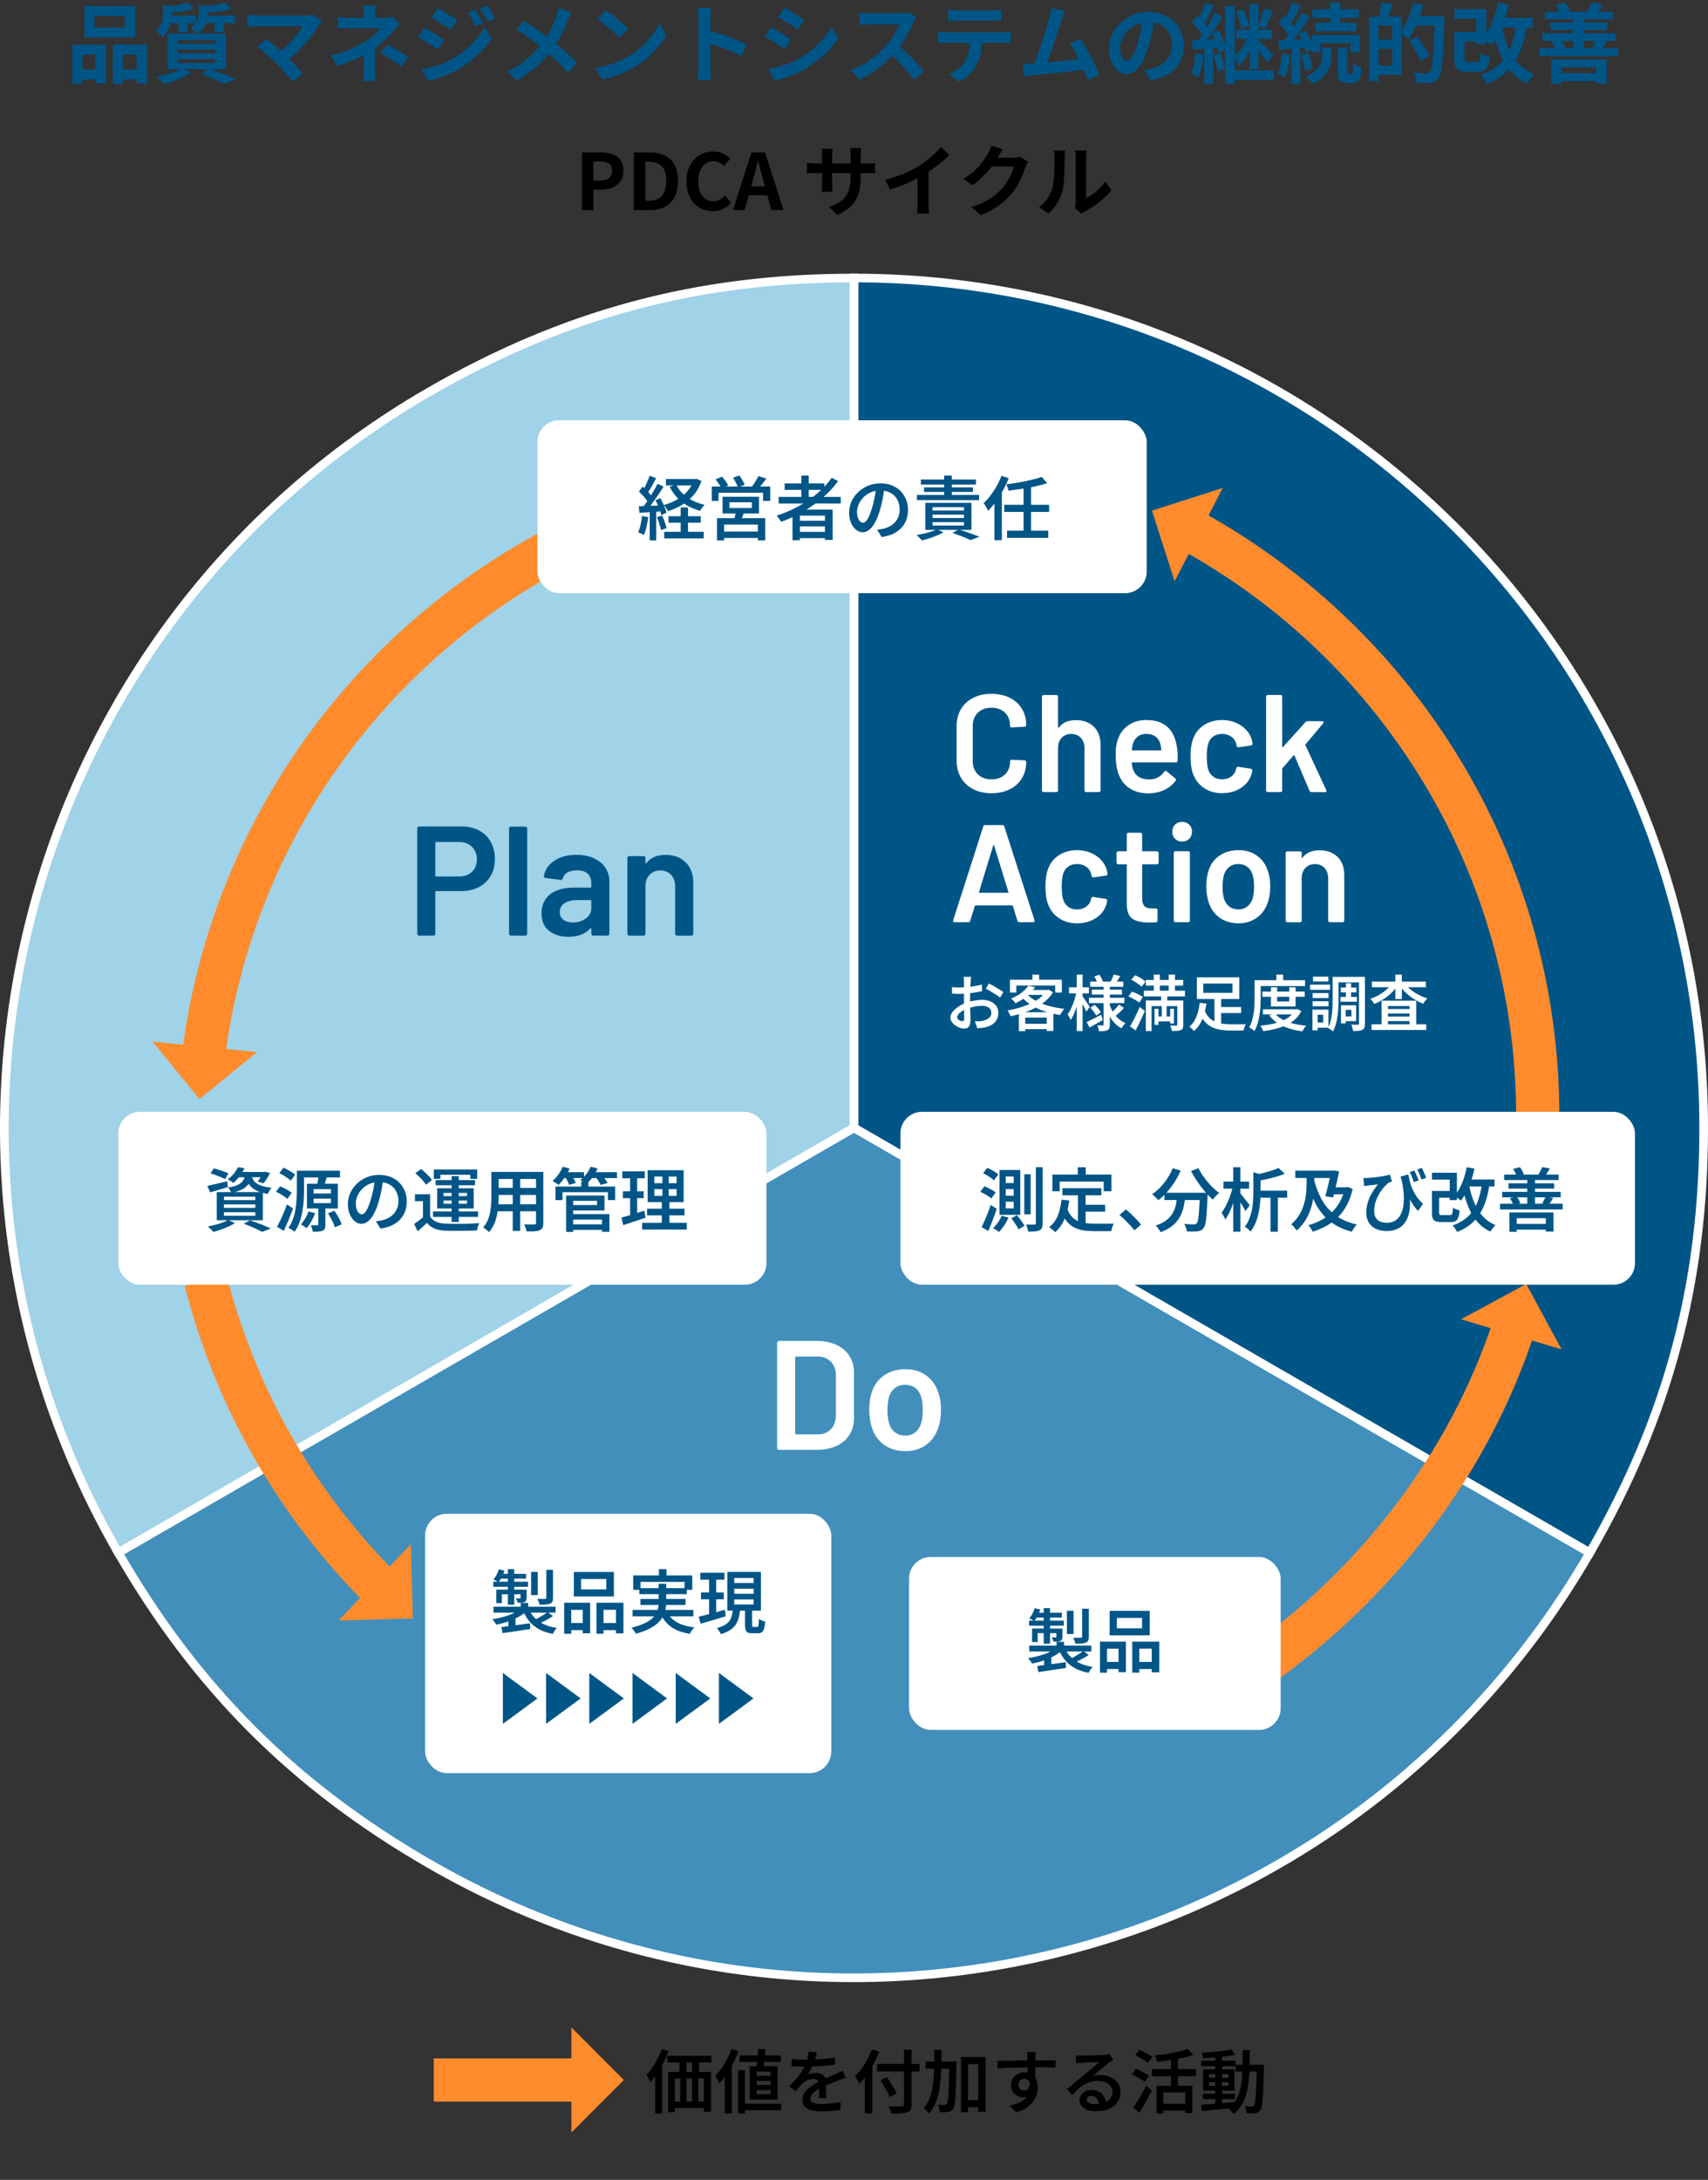 <?xml version="1.0" encoding="UTF-8"?><svg id="_レイヤー_2" xmlns="http://www.w3.org/2000/svg" width="395.28" height="504.35" viewBox="0 0 395.28 504.35"><rect x="0" y="0" width="395.28" height="504.35" fill="#333333" stroke="none"/><defs><style>.cls-1,.cls-2,.cls-3{stroke:#fff;stroke-width:2px;}.cls-1,.cls-2,.cls-3,.cls-4{stroke-miterlimit:10;}.cls-1,.cls-5{fill:#005587;}.cls-2{fill:#a0d2e8;}.cls-3{fill:#428fbc;}.cls-4{fill:none;stroke:#ff8b2c;stroke-width:10px;}.cls-6,.cls-7,.cls-8,.cls-5{stroke-width:0px;}.cls-7{fill:#ff8b2c;}.cls-8{fill:#fff;}</style></defs><g id="F-35"><path class="cls-2" d="m197.66,260.94L27.38,359.26C-26.92,265.21,5.3,144.96,99.34,90.66c31.32-18.08,62.15-26.34,98.31-26.34v196.62Z"/><path class="cls-3" d="m197.66,260.94l170.28,98.31c-54.3,94.04-174.55,126.27-268.59,71.97-31.32-18.08-53.89-40.65-71.97-71.97l170.28-98.31Z"/><path class="cls-1" d="m197.66,260.94V64.32c108.59,0,196.62,88.03,196.62,196.62,0,36.16-8.26,67-26.34,98.31l-170.28-98.31Z"/><path class="cls-4" d="m87.89,367.24c-19.23-19.32-33.38-43.69-40.28-70.96"/><polygon class="cls-7" points="78.38 374.93 95.07 357.27 95.55 374.44 78.38 374.93"/><path class="cls-4" d="m47.16,243.82c6.59-51.21,38.27-94.57,82.3-117.37"/><polygon class="cls-7" points="35.3 240.99 59.47 243.42 46.17 254.29 35.3 240.99"/><path class="cls-4" d="m350.28,307.18c-10.59,32-32,59.4-58.94,78.41"/><polygon class="cls-7" points="361.39 312.19 338.11 305.24 353.22 297.08 361.39 312.19"/><path class="cls-4" d="m355.88,258.24c0-58.28-32.27-109.02-79.91-135.33"/><polygon class="cls-7" points="271.84 134.5 282.96 112.9 266.6 118.14 271.84 134.5"/><rect class="cls-8" x="124.38" y="97.24" width="141" height="40" rx="5" ry="5"/><path class="cls-5" d="m148.59,119.38l1.42.26c-.09.77-.22,1.52-.39,2.26s-.38,1.37-.62,1.88c-.11-.06-.24-.14-.4-.22s-.32-.16-.49-.24c-.17-.08-.31-.14-.44-.18.24-.48.44-1.06.58-1.73.14-.67.25-1.35.33-2.03Zm-.75-2.24c.72-.02,1.59-.05,2.59-.1,1-.04,2.02-.09,3.06-.13l-.02,1.36c-.97.08-1.94.14-2.9.21-.96.06-1.82.12-2.59.18l-.14-1.52Zm.03-3.41l.82-1.15c.29.24.58.5.88.8.3.3.57.59.82.89.25.29.45.56.58.79l-.9,1.33c-.13-.26-.32-.54-.56-.86-.25-.31-.51-.63-.8-.94-.29-.31-.57-.6-.85-.86Zm4.3-1.79l1.41.64c-.38.61-.8,1.25-1.26,1.92-.45.67-.91,1.31-1.36,1.93s-.88,1.15-1.29,1.62l-1.01-.56c.3-.36.61-.77.93-1.23.32-.46.64-.94.95-1.44.31-.5.61-1,.89-1.5s.52-.96.74-1.38Zm-1.82-1.87l1.49.56c-.21.39-.44.81-.66,1.25-.23.44-.46.85-.69,1.24-.23.39-.45.73-.65,1.03l-1.15-.5c.2-.32.4-.69.61-1.1s.4-.84.58-1.28.34-.84.47-1.2Zm.02,7.81h1.5v7.14h-1.5v-7.14Zm1.31-2.14l1.13-.48c.21.35.42.73.62,1.14.2.41.37.81.51,1.19.14.38.25.73.31,1.04l-1.22.54c-.06-.31-.17-.66-.3-1.06-.14-.39-.3-.8-.48-1.22-.18-.42-.37-.81-.58-1.16Zm.35,3.92l1.22-.38c.2.45.4.94.59,1.49.19.54.33,1.02.42,1.42l-1.28.45c-.07-.41-.2-.89-.38-1.44-.18-.55-.37-1.07-.56-1.54Zm8.51-8.83h.34l.3-.06,1.15.5c-.42,1.25-1,2.33-1.77,3.23-.76.91-1.65,1.67-2.66,2.28-1.01.61-2.11,1.11-3.3,1.48-.11-.21-.25-.46-.43-.74-.18-.28-.35-.51-.51-.7,1.06-.28,2.05-.68,2.97-1.2.92-.52,1.73-1.16,2.41-1.92s1.18-1.62,1.5-2.59v-.27Zm-6.82,12.21h9.14v1.52h-9.14v-1.52Zm.4-12.21h6.91v1.49h-6.91v-1.49Zm.59,8.61h7.46v1.5h-7.46v-1.5Zm1.78-7.31c.55,1.15,1.4,2.13,2.54,2.94,1.14.81,2.49,1.38,4.03,1.72-.17.16-.36.38-.57.66-.21.28-.37.53-.47.73-1.63-.44-3.04-1.12-4.22-2.06-1.18-.94-2.12-2.1-2.82-3.49l1.5-.5Zm1.04,5.28h1.7v6.61h-1.7v-6.61Z"/><path class="cls-5" d="m164.71,112.56h13.54v3.34h-1.66v-1.89h-10.3v1.89h-1.57v-3.34Zm.91-1.66l1.47-.62c.28.31.55.66.83,1.04s.48.73.61,1.02l-1.55.69c-.13-.29-.32-.63-.58-1.03-.26-.4-.52-.76-.78-1.1Zm.32,8.98h11.15v5.14h-1.7v-3.65h-7.81v3.66h-1.65v-5.15Zm.91,3.1h9.28v1.49h-9.28v-1.49Zm.37-8.05h8.43v3.87h-8.43v-3.87Zm1.6,1.28v1.33h5.17v-1.33h-5.17Zm.8-5.68l1.5-.53c.23.33.47.7.71,1.11.24.41.41.77.52,1.06l-1.58.59c-.1-.31-.25-.67-.47-1.1-.22-.42-.45-.8-.68-1.14Zm.72,7.73l1.95.13c-.16.42-.33.82-.5,1.22s-.33.74-.47,1.02l-1.5-.22c.11-.32.21-.68.31-1.08.1-.4.17-.75.22-1.06Zm5.18-8.11l1.84.58c-.34.45-.69.89-1.03,1.33-.35.44-.67.81-.97,1.12l-1.39-.53c.18-.23.37-.5.56-.78.19-.29.38-.58.55-.88.18-.3.32-.58.44-.83Z"/><path class="cls-5" d="m192.49,110.54l1.47.77c-1.04,1.43-2.27,2.74-3.66,3.93-1.4,1.19-2.9,2.24-4.51,3.16-1.61.92-3.27,1.7-4.99,2.34-.06-.13-.16-.28-.29-.46-.13-.18-.26-.35-.4-.53-.14-.18-.26-.32-.37-.44,1.74-.57,3.4-1.28,4.98-2.14s3.04-1.85,4.37-2.97c1.33-1.12,2.46-2.34,3.4-3.66Zm-12.29,4.43h14.37v1.52h-14.37v-1.52Zm1.39-3.12h9.18v1.49h-9.18v-1.49Zm1.81,6.05h9.3v7.02h-1.79v-5.62h-5.79v5.68h-1.71v-7.09Zm.94,2.59h7.26v1.31h-7.26v-1.31Zm0,2.56h7.26v1.46h-7.26v-1.46Zm1.12-13.01h1.7v5.78h-1.7v-5.78Z"/><path class="cls-5" d="m204.73,112.64c-.12.82-.26,1.69-.42,2.6-.17.91-.39,1.83-.66,2.76-.32,1.08-.68,2-1.09,2.77-.4.77-.85,1.35-1.34,1.76-.48.41-1,.61-1.56.61s-1.07-.19-1.55-.58-.87-.92-1.16-1.61c-.29-.69-.44-1.47-.44-2.36s.19-1.77.56-2.58c.37-.81.89-1.53,1.54-2.16.66-.63,1.42-1.12,2.3-1.48s1.83-.54,2.86-.54c.97,0,1.85.16,2.63.47s1.45.75,2.01,1.31c.55.56.98,1.21,1.28,1.96.3.75.45,1.55.45,2.4,0,1.12-.23,2.12-.7,2.99-.46.88-1.14,1.59-2.04,2.16s-2.01.94-3.34,1.14l-1.07-1.7c.3-.03.57-.07.8-.11s.46-.09.67-.13c.51-.12.99-.3,1.45-.54.45-.25.85-.55,1.19-.92.34-.37.61-.8.81-1.3.2-.5.3-1.05.3-1.66,0-.64-.1-1.23-.3-1.76-.2-.53-.49-1-.87-1.4-.38-.4-.85-.71-1.4-.93-.55-.22-1.18-.33-1.9-.33-.86,0-1.63.15-2.3.46-.67.31-1.23.71-1.69,1.2-.46.49-.81,1.02-1.05,1.6s-.36,1.13-.36,1.65c0,.57.07,1.04.21,1.42.14.38.31.66.52.85s.42.28.63.28c.23,0,.47-.12.7-.35s.47-.6.7-1.1c.23-.5.46-1.13.7-1.9.23-.77.44-1.59.61-2.46.17-.87.29-1.72.37-2.57l1.95.05Z"/><path class="cls-5" d="m216.82,122.46l1.54.7c-.44.25-.94.49-1.52.73s-1.16.46-1.76.66c-.6.2-1.17.36-1.73.49-.09-.12-.2-.25-.35-.41-.15-.16-.3-.31-.46-.46s-.3-.28-.42-.38c.57-.1,1.14-.21,1.72-.34.58-.13,1.13-.28,1.65-.45.52-.17.96-.34,1.34-.54Zm-4.61-7.95h14.37v1.2h-14.37v-1.2Zm.91-3.57h12.74v1.17h-12.74v-1.17Zm.74,1.82h11.3v1.06h-11.3v-1.06Zm.29,3.58h10.67v6.26h-10.67v-6.26Zm1.66,1.01v.77h7.28v-.77h-7.28Zm0,1.73v.77h7.28v-.77h-7.28Zm0,1.73v.78h7.28v-.78h-7.28Zm2.69-10.77h1.78v5.09h-1.78v-5.09Zm1.89,13.28l1.46-.82c.58.17,1.16.36,1.74.56.59.2,1.15.4,1.68.59.53.19.99.37,1.38.54l-2.05.78c-.3-.16-.68-.34-1.13-.53-.45-.19-.94-.39-1.46-.58-.52-.2-1.06-.38-1.62-.55Z"/><path class="cls-5" d="m231.77,110.1l1.68.53c-.36.94-.8,1.87-1.31,2.79-.51.92-1.06,1.79-1.65,2.61-.59.82-1.19,1.53-1.82,2.15-.06-.15-.15-.34-.27-.56-.12-.22-.24-.45-.38-.68s-.26-.41-.37-.55c.55-.51,1.09-1.1,1.6-1.77.51-.67.98-1.39,1.42-2.16s.8-1.56,1.11-2.36Zm-1.63,4.5l1.68-1.68.03.03v12.03h-1.71v-10.38Zm2.27,2.19h10.38v1.65h-10.38v-1.65Zm8.67-6.46l1.26,1.46c-.63.2-1.3.39-2.02.57s-1.47.34-2.26.48c-.78.14-1.57.27-2.35.38-.78.11-1.55.21-2.31.3-.03-.21-.1-.46-.21-.74-.11-.28-.21-.53-.3-.73.73-.08,1.47-.19,2.22-.31s1.5-.26,2.22-.41,1.4-.31,2.04-.47c.64-.17,1.21-.34,1.71-.52Zm-8.02,12.45h9.54v1.65h-9.54v-1.65Zm3.82-10.26h1.74v10.77h-1.74v-10.77Z"/><rect class="cls-8" x="210.38" y="360.24" width="86" height="40" rx="5" ry="5"/><path class="cls-5" d="m244.49,381.25l1.33.59c-.41.36-.87.7-1.4,1.02-.53.32-1.1.61-1.71.87-.61.26-1.25.49-1.9.69-.65.2-1.31.35-1.97.47-.1-.18-.23-.4-.41-.65-.18-.25-.34-.45-.5-.6.62-.1,1.24-.22,1.88-.37s1.25-.33,1.83-.53c.59-.2,1.12-.43,1.61-.69s.9-.53,1.24-.82Zm-6.34-6.29h8.05v1.17h-8.05v-1.17Zm1.31-2.88l1.3.32c-.17.49-.38.98-.63,1.46-.25.48-.51.89-.78,1.23-.13-.11-.31-.22-.54-.35-.23-.13-.44-.23-.61-.32.28-.3.53-.66.74-1.08.22-.42.39-.84.52-1.26Zm-1.26,8.66h14.38v1.36h-14.38v-1.36Zm.66-3.95h6.22v1.06h-4.93v2.05h-1.3v-3.1Zm1.02-3.66h5.86v1.12h-6.3l.45-1.12Zm.16,12.32c.55-.06,1.19-.14,1.91-.24.72-.1,1.48-.2,2.28-.31s1.6-.22,2.42-.33l.06,1.34c-1.13.16-2.26.33-3.4.5s-2.14.32-3,.45l-.27-1.41Zm1.5-13.39h1.47v8.22h-1.47v-8.22Zm.11,11.66l.9-.9.75.26v3.1h-1.65v-2.46Zm2.83-6.93h1.39v1.86c0,.28-.03.49-.1.64s-.19.27-.38.37c-.19.09-.42.14-.67.15-.26.02-.56.02-.91.02-.03-.17-.09-.35-.18-.53-.08-.18-.17-.34-.24-.48.2.01.39.02.56.02s.29,0,.35-.02c.12,0,.18-.05.18-.16v-1.87Zm.03,3.07h1.73v1.65h-1.73v-1.65Zm1.87,1.33c.48,1.22,1.26,2.2,2.34,2.95s2.46,1.26,4.14,1.51c-.17.16-.34.38-.52.66s-.32.52-.42.72c-1.22-.23-2.27-.59-3.16-1.08s-1.65-1.1-2.26-1.83c-.62-.74-1.13-1.61-1.52-2.62l1.41-.3Zm.53-8.5h1.54v5.36h-1.54v-5.36Zm3.82,9.3l1.23.91c-.5.34-1.05.67-1.65.98s-1.15.58-1.65.79l-1.04-.85c.33-.15.69-.33,1.07-.54.38-.21.75-.43,1.11-.66.36-.22.66-.44.92-.64Zm-.32-9.79h1.57v6.48c0,.38-.05.68-.14.88-.1.2-.28.36-.54.48-.28.11-.61.17-1.01.2-.39.03-.87.04-1.42.04-.03-.21-.1-.45-.2-.7-.1-.26-.21-.48-.31-.67.37.01.73.02,1.08.02.35,0,.58,0,.7,0,.12,0,.2-.02.23-.06.04-.04.06-.1.06-.2v-6.46Z"/><path class="cls-5" d="m254.57,379.82h6v7.06h-1.71v-5.42h-2.66v5.54h-1.63v-7.17Zm.72,4.69h4.27v1.65h-4.27v-1.65Zm1.52-11.81h9.26v5.66h-9.26v-5.66Zm1.66,1.63v2.4h5.84v-2.4h-5.84Zm3.57,5.49h6.24v7.09h-1.73v-5.46h-2.88v5.54h-1.63v-7.17Zm.78,4.69h4.56v1.65h-4.56v-1.65Z"/><path class="cls-6" d="m153.16,474.1l1.55.48c-.32.89-.7,1.77-1.15,2.64-.45.88-.93,1.7-1.45,2.48-.52.78-1.05,1.46-1.61,2.05-.05-.13-.13-.3-.24-.52-.11-.22-.22-.44-.34-.66-.12-.22-.22-.39-.32-.52.48-.48.94-1.04,1.38-1.68.44-.64.84-1.33,1.22-2.06s.69-1.47.96-2.22Zm-1.54,4.37l1.6-1.6.02.02v12.1h-1.62v-10.51Zm2.8-2.83h10.22v1.55h-10.22v-1.55Zm.18,3.73h9.95v9.22h-1.66v-7.71h-6.7v7.81h-1.58v-9.31Zm.72,6.86h8.78v1.49h-8.78v-1.49Zm1.94-10.38h1.62v4.62h-1.62v-4.62Zm.16,4.61h1.44v6.93h-1.44v-6.93Zm2.74-4.62h1.62v4.62h-1.62v-4.62Zm0,4.61h1.44v6.93h-1.44v-6.93Z"/><path class="cls-6" d="m169.3,474.11l1.62.5c-.34.91-.75,1.81-1.22,2.71s-.98,1.75-1.53,2.56c-.55.81-1.11,1.51-1.69,2.12-.05-.14-.13-.32-.24-.54-.11-.22-.22-.45-.35-.68s-.24-.41-.34-.55c.5-.49.98-1.06,1.44-1.72.46-.66.89-1.36,1.29-2.1.4-.75.74-1.51,1.02-2.29Zm-1.58,4.34l1.63-1.63.02.02v12.13h-1.65v-10.51Zm3.09.51h1.6v10.02h-1.6v-10.02Zm.34-3.41h9.55v1.49h-9.55v-1.49Zm.46,11.18h9.18v1.49h-9.18v-1.49Zm1.89-8.67h6.46v7.73h-6.46v-7.73Zm1.95-4l1.71.08c-.04.51-.09,1.05-.15,1.62s-.12,1.11-.18,1.62-.13.97-.21,1.37h-1.58c.06-.41.12-.88.17-1.42.05-.54.1-1.09.14-1.66.05-.57.08-1.11.1-1.61Zm-.35,5.25v.96h3.22v-.96h-3.22Zm0,2.13v.96h3.22v-.96h-3.22Zm0,2.14v.96h3.22v-.96h-3.22Z"/><path class="cls-6" d="m189.05,474.82c-.06.3-.15.67-.26,1.13-.11.45-.28.96-.5,1.53-.17.42-.38.85-.62,1.3-.24.45-.49.85-.74,1.2.16-.08.35-.16.58-.22.23-.06.46-.1.7-.14.24-.03.46-.05.65-.05.66,0,1.21.19,1.65.57.44.38.66.93.66,1.64,0,.21,0,.47,0,.78,0,.31,0,.63.02.98,0,.34.01.67.02,1,.01.33.02.62.02.87h-1.73c.02-.19.04-.42.05-.68.01-.26.02-.54.02-.83,0-.29,0-.57,0-.84v-.72c0-.5-.14-.85-.42-1.06-.28-.2-.59-.3-.94-.3-.47,0-.94.11-1.4.33s-.86.48-1.18.79c-.23.23-.47.5-.7.78s-.49.61-.77.96l-1.54-1.15c.71-.67,1.31-1.31,1.82-1.92s.94-1.2,1.28-1.78c.34-.58.62-1.14.83-1.69.16-.44.29-.89.4-1.34.11-.46.17-.89.19-1.3l1.89.16Zm-5.87,1.55c.42.05.88.1,1.41.13.52.03.98.05,1.38.05.7,0,1.47-.02,2.31-.05.84-.03,1.68-.09,2.54-.17.85-.08,1.66-.18,2.43-.31v1.66c-.57.08-1.17.16-1.82.22-.65.06-1.31.11-1.98.14-.67.04-1.31.06-1.92.08-.61.02-1.17.02-1.66.02-.22,0-.49,0-.79,0-.3,0-.62-.02-.95-.04s-.65-.04-.94-.05v-1.68Zm12.54,4.35c-.16.04-.34.1-.55.18-.21.08-.42.15-.63.23s-.41.15-.58.22c-.53.21-1.15.47-1.86.76-.71.29-1.44.63-2.18,1.02-.5.26-.93.51-1.28.77-.35.26-.62.52-.81.79-.19.27-.28.57-.28.89,0,.25.05.45.16.61s.27.28.48.37c.21.08.47.15.78.18.31.04.66.06,1.06.06.66,0,1.4-.04,2.22-.12.82-.08,1.58-.18,2.28-.31l-.06,1.84c-.36.04-.8.09-1.32.14-.52.05-1.05.08-1.6.1s-1.07.03-1.56.03c-.81,0-1.54-.08-2.19-.23s-1.17-.42-1.54-.8c-.38-.38-.57-.9-.57-1.58,0-.53.12-1.02.37-1.45.25-.43.57-.83.98-1.18.4-.36.85-.68,1.34-.97.48-.29.96-.55,1.43-.8.5-.26.96-.48,1.38-.66s.8-.36,1.16-.51c.36-.15.7-.31,1.03-.46.29-.13.57-.26.84-.38s.54-.26.81-.4l.72,1.68Z"/><path class="cls-6" d="m201.77,474.14l1.7.53c-.36.93-.79,1.85-1.27,2.77-.49.92-1.01,1.78-1.58,2.59-.57.81-1.15,1.52-1.74,2.13-.06-.14-.16-.32-.28-.54-.12-.22-.25-.45-.38-.68s-.25-.41-.36-.55c.52-.5,1.03-1.08,1.52-1.75s.94-1.38,1.35-2.14c.41-.76.76-1.54,1.05-2.34Zm-1.63,4.51l1.73-1.73.02.03v12h-1.74v-10.3Zm2.83-1.12h9.84v1.74h-9.84v-1.74Zm.8,3.74l1.52-.7c.26.4.53.82.81,1.28.28.46.55.91.82,1.34.26.44.47.82.63,1.14l-1.63.85c-.14-.33-.33-.72-.57-1.17s-.5-.91-.78-1.4c-.28-.49-.54-.93-.8-1.34Zm5.42-7.04h1.78v12.62c0,.57-.07.98-.22,1.26-.15.27-.41.47-.78.6-.36.13-.85.21-1.45.25-.6.04-1.35.05-2.23.04-.02-.16-.07-.34-.14-.54-.07-.2-.16-.41-.25-.62-.09-.21-.18-.39-.26-.55.42.02.83.04,1.26.05.42.01.79.01,1.11,0,.32,0,.54,0,.66,0,.2-.01.34-.05.42-.12s.12-.19.12-.38v-12.61Z"/><path class="cls-6" d="m216.2,474.27h1.7c-.01,1.55-.04,3.04-.08,4.46-.04,1.43-.15,2.78-.32,4.04-.17,1.26-.45,2.42-.85,3.46-.4,1.05-.94,1.96-1.63,2.75-.09-.14-.2-.29-.35-.44-.15-.16-.3-.31-.46-.46s-.31-.27-.46-.35c.51-.55.92-1.19,1.24-1.91.32-.72.56-1.51.73-2.37.17-.86.29-1.78.36-2.75.07-.98.11-2.01.12-3.09,0-1.08.02-2.2.02-3.35Zm-2,2.69h5.94v1.68h-5.94v-1.68Zm5.5,0h1.66v.82c-.03,1.73-.07,3.2-.1,4.4-.04,1.21-.08,2.19-.14,2.96-.05.77-.12,1.37-.2,1.8s-.18.74-.31.92c-.17.25-.35.42-.54.53s-.41.19-.66.24c-.22.04-.51.07-.86.07-.35,0-.7,0-1.06-.02-.01-.26-.06-.55-.14-.87-.09-.33-.2-.61-.35-.86.33.03.64.05.93.06.29,0,.5,0,.64,0,.12.01.22,0,.3-.05.09-.04.17-.12.24-.22.09-.13.16-.38.22-.76.06-.38.12-.93.17-1.66.05-.72.08-1.66.11-2.8.03-1.14.06-2.53.09-4.18v-.38Zm2.69-1.04h5.71v12.64h-1.71v-10.98h-2.35v11.1h-1.65v-12.77Zm.77,9.98h4.18v1.65h-4.18v-1.65Z"/><path class="cls-6" d="m230.82,476.82c.47,0,1,0,1.58-.02s1.19-.02,1.84-.04c.65-.02,1.29-.03,1.92-.04s1.23-.02,1.79-.02c.56,0,1.06,0,1.5,0s.88,0,1.36,0c.48,0,.95,0,1.4,0s.87,0,1.24,0c.37,0,.66,0,.86,0l-.02,1.68c-.48-.02-1.12-.04-1.93-.06s-1.79-.02-2.97-.02c-.71,0-1.45,0-2.2.02s-1.5.04-2.24.06c-.74.02-1.46.05-2.14.08-.69.03-1.34.07-1.94.11l-.05-1.74Zm8.59,4.72c0,.82-.11,1.51-.32,2.06-.21.55-.52.96-.91,1.24s-.89.42-1.47.42c-.31,0-.63-.06-.95-.18-.33-.12-.62-.3-.89-.54s-.48-.54-.64-.9c-.16-.36-.24-.77-.24-1.24,0-.59.14-1.1.42-1.54.28-.44.66-.78,1.13-1.02.47-.25.98-.37,1.54-.37.68,0,1.25.15,1.71.46.46.3.81.71,1.04,1.23.23.52.35,1.11.35,1.77,0,.52-.08,1.07-.25,1.63-.17.57-.44,1.11-.82,1.64s-.9,1.01-1.54,1.45-1.45.79-2.42,1.07l-1.52-1.52c.69-.15,1.33-.34,1.91-.58.58-.23,1.09-.53,1.52-.89.43-.36.77-.79,1-1.29.24-.5.35-1.1.35-1.79,0-.58-.13-1-.39-1.27-.26-.27-.58-.41-.97-.41-.22,0-.44.05-.65.16-.21.11-.38.26-.5.47s-.19.46-.19.76c0,.41.14.73.41.96s.58.35.94.35c.29,0,.54-.08.74-.25.21-.17.35-.44.42-.82s.03-.87-.12-1.48l1.33.42Zm.3-6.77c0,.08-.02.2-.04.38-.02.18-.03.35-.04.52,0,.17-.02.29-.02.37,0,.21-.02.5-.02.86,0,.36,0,.75,0,1.18s0,.87,0,1.3c0,.44,0,.85.02,1.23s0,.7,0,.96l-1.78-.66v-.77c0-.33,0-.7,0-1.1,0-.4-.01-.8-.02-1.19s-.01-.75-.02-1.07c0-.32-.01-.56-.02-.74-.02-.29-.04-.55-.07-.79-.03-.24-.05-.4-.07-.49h2.08Z"/><path class="cls-6" d="m248.99,475.52c.21.02.44.04.69.06.24.02.47.02.67.02.17,0,.43,0,.78-.02.35-.01.75-.02,1.18-.03.44-.01.88-.02,1.32-.03.44-.01.84-.03,1.19-.05s.62-.04.8-.05c.3-.02.54-.05.71-.07.18-.03.31-.06.41-.09l.94,1.3c-.17.11-.35.22-.53.34s-.36.24-.53.37c-.21.15-.47.35-.78.6-.31.25-.64.52-.99.82s-.7.58-1.04.86c-.34.28-.65.53-.93.75.3-.1.59-.16.87-.18.28-.03.57-.04.86-.04.9,0,1.7.17,2.41.51.71.34,1.27.81,1.69,1.4s.62,1.27.62,2.04c0,.84-.22,1.6-.65,2.27-.43.67-1.07,1.2-1.92,1.59-.85.39-1.9.58-3.14.58-.74,0-1.39-.1-1.96-.31-.57-.21-1.02-.5-1.34-.88-.33-.38-.49-.82-.49-1.34,0-.42.11-.81.34-1.17.23-.36.55-.66.97-.88.42-.22.9-.34,1.44-.34.72,0,1.34.15,1.83.44.5.29.88.69,1.14,1.18.27.49.41,1.02.43,1.58l-1.66.24c-.02-.61-.19-1.1-.5-1.49-.31-.38-.73-.58-1.25-.58-.32,0-.58.08-.78.26s-.29.37-.29.59c0,.32.16.58.49.77.32.19.75.29,1.29.29.9,0,1.66-.11,2.28-.34.62-.22,1.1-.55,1.42-.98.32-.43.48-.94.48-1.54,0-.49-.15-.92-.45-1.3s-.7-.67-1.22-.89c-.51-.21-1.09-.32-1.73-.32s-1.21.08-1.73.23c-.52.16-1.01.37-1.47.65s-.9.62-1.34,1.02c-.43.4-.88.85-1.34,1.34l-1.3-1.34c.3-.23.63-.51,1.01-.82s.75-.62,1.14-.94c.38-.32.75-.62,1.09-.91.34-.29.63-.53.87-.72.22-.18.49-.4.8-.66.31-.26.63-.52.96-.8.33-.28.64-.54.94-.79s.54-.46.74-.63c-.16,0-.38,0-.66.02-.28.02-.58.03-.91.04s-.66.02-.99.04c-.33.02-.64.03-.92.05-.28.02-.51.03-.68.04-.2.01-.41.02-.63.04-.22.02-.42.04-.6.07l-.06-1.87Z"/><path class="cls-6" d="m261.98,479.92l.93-1.28c.31.14.65.31,1.03.5s.75.39,1.1.58.65.35.89.5l-.96,1.42c-.21-.16-.5-.34-.85-.54-.35-.2-.72-.41-1.1-.62-.38-.21-.73-.4-1.05-.56Zm.27,7.71c.29-.39.61-.87.96-1.43.35-.56.71-1.15,1.07-1.78.36-.63.7-1.25,1.02-1.86l1.25,1.14c-.28.55-.58,1.13-.9,1.72-.32.59-.65,1.17-.98,1.74-.33.57-.66,1.12-.98,1.64l-1.46-1.17Zm.5-12.14l.98-1.23c.31.15.65.32,1.02.52s.74.39,1.09.58c.35.19.64.36.86.51l-1.01,1.39c-.21-.16-.49-.34-.83-.55s-.7-.42-1.07-.64c-.37-.22-.72-.41-1.04-.58Zm3.87,3.23h10.19v1.65h-10.19v-1.65Zm8.24-4.66l1.33,1.34c-.77.29-1.63.54-2.58.74s-1.93.38-2.93.52c-1,.14-1.98.26-2.93.35-.03-.2-.1-.45-.19-.74-.1-.29-.19-.54-.29-.73.68-.06,1.38-.15,2.09-.25s1.4-.21,2.06-.34c.67-.12,1.29-.26,1.88-.41.59-.15,1.1-.31,1.55-.5Zm-7.2,8.51h8.29v6.32h-1.65v-4.77h-5.07v4.85h-1.57v-6.4Zm1.12,4.18h6.21v1.55h-6.21v-1.55Zm2.22-11.01h1.63v7.73h-1.63v-7.73Z"/><path class="cls-6" d="m277.93,486.99c.66-.05,1.42-.11,2.28-.18.86-.06,1.77-.14,2.74-.22s1.92-.17,2.87-.26l.02,1.31c-.91.1-1.82.19-2.74.3-.92.1-1.81.19-2.66.27s-1.61.16-2.3.23l-.21-1.46Zm.06-10.21h7.98v1.26h-7.98v-1.26Zm7.01-2.62l.77,1.28c-.66.14-1.41.26-2.24.36s-1.69.18-2.57.25c-.88.06-1.72.11-2.52.13-.02-.18-.07-.39-.14-.62s-.15-.44-.24-.61c.6-.03,1.21-.07,1.85-.13.63-.05,1.26-.11,1.87-.18.61-.06,1.19-.14,1.74-.22.55-.08,1.04-.17,1.48-.26Zm-6.64,10.27h7.42v1.23h-7.42v-1.23Zm.06-5.65h7.29v4.93h-7.29v-4.93Zm1.38,1.09v.85h4.5v-.85h-4.5Zm0,1.89v.85h4.5v-.85h-4.5Zm1.44-6.19h1.57v11.55h-1.57v-11.55Zm6.35-1.26h1.65c0,1.33-.01,2.61-.04,3.82-.03,1.22-.1,2.36-.22,3.44-.12,1.08-.31,2.08-.57,3-.26.92-.63,1.76-1.1,2.52-.48.76-1.09,1.43-1.83,2.02-.08-.14-.2-.29-.34-.46s-.29-.32-.44-.46-.3-.26-.44-.36c.69-.52,1.25-1.12,1.68-1.79.43-.67.75-1.43.98-2.26.23-.84.39-1.75.48-2.73s.14-2.04.16-3.16c.02-1.13.02-2.32.02-3.58Zm-1.65,3.41h5.62v1.57h-5.62v-1.57Zm4.93,0h1.63v.77c-.04,1.66-.09,3.07-.13,4.22-.04,1.15-.09,2.1-.14,2.83-.05.74-.13,1.31-.22,1.72-.09.41-.2.71-.33.89-.17.25-.35.42-.54.53-.19.11-.42.18-.67.22-.23.04-.53.06-.88.06s-.72,0-1.1-.02c-.02-.23-.08-.51-.16-.82-.08-.31-.2-.58-.34-.81.36.03.69.05.98.06.29,0,.52,0,.68,0,.13,0,.23-.02.32-.06.09-.04.17-.11.24-.22.09-.12.16-.36.23-.74.07-.37.13-.91.18-1.61.05-.7.09-1.59.14-2.69.04-1.09.08-2.42.11-3.99v-.37Z"/><path class="cls-6" d="m134.67,48.6v-13.34h4.37c.98,0,1.87.13,2.66.4.79.26,1.41.7,1.87,1.31.46.61.69,1.44.69,2.49s-.23,1.84-.69,2.49c-.46.65-1.08,1.14-1.85,1.45-.77.31-1.64.47-2.6.47h-1.78v4.73h-2.66Zm2.66-6.84h1.6c.91,0,1.59-.19,2.04-.58.45-.38.67-.96.67-1.73s-.24-1.31-.71-1.61-1.17-.46-2.1-.46h-1.51v4.37Z"/><path class="cls-6" d="m146.68,48.6v-13.34h3.65c1.37,0,2.54.24,3.52.72.98.48,1.73,1.21,2.27,2.18.53.97.8,2.21.8,3.71s-.26,2.75-.79,3.74c-.53,1-1.27,1.74-2.23,2.24-.96.5-2.1.75-3.42.75h-3.8Zm2.66-2.16h.81c.84,0,1.56-.15,2.17-.46.61-.31,1.07-.8,1.39-1.48s.49-1.56.49-2.64-.16-1.95-.49-2.6-.79-1.13-1.39-1.42c-.61-.29-1.33-.44-2.17-.44h-.81v9.04Z"/><path class="cls-6" d="m164.95,48.85c-.84,0-1.63-.15-2.36-.44-.73-.29-1.38-.73-1.94-1.32-.56-.59-1-1.31-1.31-2.16-.32-.85-.48-1.83-.48-2.93s.16-2.08.49-2.94.77-1.59,1.34-2.19c.57-.6,1.23-1.06,1.98-1.37.75-.31,1.54-.47,2.38-.47s1.61.17,2.28.51c.67.34,1.21.74,1.63,1.2l-1.39,1.69c-.34-.34-.71-.61-1.11-.81-.4-.2-.86-.31-1.36-.31-.67,0-1.28.18-1.81.55-.54.37-.95.89-1.25,1.58-.3.68-.45,1.51-.45,2.47s.14,1.8.42,2.49c.28.69.68,1.22,1.21,1.59.52.37,1.13.56,1.83.56.58,0,1.09-.12,1.54-.37.45-.25.85-.56,1.2-.95l1.42,1.66c-.55.65-1.18,1.14-1.89,1.47s-1.5.5-2.38.5Z"/><path class="cls-6" d="m169.63,48.6l4.27-13.34h3.15l4.27,13.34h-2.81l-1.89-6.95c-.21-.7-.4-1.42-.59-2.17s-.38-1.48-.58-2.19h-.07c-.17.72-.35,1.45-.55,2.2-.2.74-.39,1.46-.59,2.16l-1.91,6.95h-2.7Zm2.65-3.42v-2.07h6.34v2.07h-6.34Z"/><path class="cls-6" d="m186.76,37.67c.12.01.28.03.47.06.19.03.41.05.67.07s.53.03.83.03h11.81c.48,0,.87-.01,1.17-.04.3-.02.57-.05.81-.09v2.39c-.19-.02-.45-.04-.77-.04-.32,0-.73,0-1.21,0h-11.81c-.3,0-.57,0-.82,0s-.46.02-.65.03-.35.02-.5.04v-2.45Zm5.94-3.24c-.02.17-.05.39-.07.67-.02.28-.04.6-.04.95v6.44c0,.26,0,.52.02.76.01.25.02.46.03.65,0,.19.01.35.03.48h-2.52c.02-.13.04-.29.05-.48.01-.19.02-.4.04-.65s.02-.5.02-.76v-6.44c0-.26,0-.53-.03-.81-.02-.28-.05-.55-.08-.81h2.56Zm6.5,6.21c0,1.12-.08,2.13-.24,3.03-.16.91-.44,1.73-.84,2.47-.4.74-.95,1.4-1.66,1.99s-1.6,1.12-2.68,1.6l-1.93-1.82c.86-.3,1.61-.64,2.24-1.01.63-.37,1.15-.83,1.56-1.38.41-.55.71-1.21.91-1.98.2-.77.3-1.71.3-2.82v-4.79c0-.37-.01-.7-.04-.98-.02-.28-.05-.51-.07-.69h2.57c-.02.18-.05.41-.08.69-.03.28-.04.61-.04.98v4.7Z"/><path class="cls-6" d="m204.85,41.6c1.62-.42,3.09-.91,4.4-1.47,1.31-.56,2.47-1.14,3.46-1.75.62-.38,1.25-.83,1.88-1.32.63-.5,1.22-1.01,1.78-1.54s1.03-1.03,1.41-1.51l1.94,1.85c-.55.54-1.15,1.09-1.81,1.64-.65.55-1.33,1.08-2.04,1.58-.71.5-1.41.97-2.11,1.39-.68.4-1.45.8-2.29,1.22-.85.42-1.74.82-2.67,1.19-.94.37-1.88.7-2.83.99l-1.13-2.27Zm7.49-2.07l2.56-.59v8.1c0,.26,0,.55.02.86.01.31.03.6.05.87.02.27.05.48.09.62h-2.84c.02-.14.04-.35.06-.62.02-.27.03-.56.04-.87.01-.31.02-.6.02-.86v-7.51Z"/><path class="cls-6" d="m232.05,34.56c-.22.31-.43.65-.63,1.01-.2.36-.36.64-.47.83-.41.72-.91,1.47-1.5,2.24-.59.77-1.27,1.52-2.02,2.25-.76.73-1.56,1.39-2.41,1.99l-2.03-1.49c.79-.49,1.49-1,2.1-1.51.61-.52,1.13-1.03,1.57-1.54.44-.51.83-1,1.14-1.48.32-.47.59-.9.82-1.27.14-.23.29-.53.45-.89.16-.37.28-.7.36-1l2.63.86Zm5.87,2.84c-.1.17-.2.37-.31.6-.11.23-.21.46-.29.69-.16.53-.38,1.13-.66,1.81-.28.68-.63,1.38-1.04,2.11-.41.73-.89,1.43-1.43,2.1-.87,1.03-1.87,1.97-3.02,2.81s-2.56,1.6-4.26,2.27l-2.12-1.91c1.22-.36,2.28-.77,3.17-1.24.89-.47,1.66-.97,2.32-1.5s1.25-1.1,1.76-1.7c.42-.47.8-1,1.15-1.59.35-.59.65-1.19.9-1.77.25-.59.42-1.1.5-1.55h-6.07l.83-2.03h5.15c.28,0,.56-.02.84-.05.28-.04.53-.09.73-.16l1.84,1.13Z"/><path class="cls-6" d="m240.46,47.93c.79-.55,1.44-1.22,1.94-2s.88-1.55,1.12-2.3c.13-.4.23-.88.3-1.47.06-.58.12-1.21.15-1.87s.06-1.33.06-1.98c0-.65,0-1.26,0-1.81,0-.36-.02-.67-.04-.93-.03-.26-.07-.5-.12-.73h2.65s-.03.12-.04.3c-.02.17-.04.38-.05.61-.02.23-.03.48-.03.73,0,.53,0,1.14-.02,1.85-.01.7-.04,1.42-.07,2.15-.04.73-.09,1.42-.16,2.08s-.17,1.21-.29,1.67c-.28,1.02-.69,1.96-1.23,2.83s-1.2,1.65-1.97,2.33l-2.2-1.46Zm8.33.27c.04-.18.07-.39.1-.62.03-.23.05-.47.05-.71v-10.49c0-.41-.02-.76-.06-1.06-.04-.3-.07-.46-.08-.49h2.68s-.04.19-.07.49c-.04.31-.05.66-.05,1.07v9.41c.49-.22,1-.51,1.53-.88.53-.37,1.05-.81,1.56-1.3s.96-1.04,1.36-1.61l1.39,1.98c-.49.65-1.09,1.28-1.79,1.91s-1.42,1.19-2.17,1.71c-.74.52-1.46.95-2.14,1.3-.19.11-.35.21-.47.3-.12.09-.22.17-.31.24l-1.51-1.24Z"/><path class="cls-5" d="m16.78,10.34h7.66v8.94h-2.4v-6.64h-2.98v6.76h-2.28v-9.06Zm1,5.74h5.26v2.3h-5.26v-2.3Zm1.76-14.68h11.8v7.26h-11.8V1.4Zm2.32,2.3v2.68h7.04v-2.68h-7.04Zm4.26,6.64h7.92v8.96h-2.4v-6.66h-3.22v6.76h-2.3v-9.06Zm1.1,5.74h5.6v2.3h-5.6v-2.3Z"/><path class="cls-5" d="m37.72,1.06l2.58.64c-.01.16-.17.27-.48.32v.98c0,.52-.06,1.12-.18,1.79-.12.67-.34,1.35-.65,2.02-.31.67-.78,1.3-1.39,1.87-.11-.16-.25-.34-.44-.53-.19-.19-.38-.38-.58-.56-.2-.18-.39-.32-.56-.41.51-.44.88-.91,1.11-1.4.23-.49.39-.99.47-1.49.08-.5.12-.97.12-1.41v-1.82Zm4.36,14.78l2.18,1c-.53.35-1.16.69-1.88,1.02s-1.46.64-2.22.91c-.76.27-1.48.5-2.16.69-.15-.16-.32-.35-.53-.57s-.42-.44-.65-.66-.43-.4-.6-.53c.71-.13,1.42-.29,2.15-.48s1.41-.4,2.06-.64c.65-.24,1.2-.49,1.65-.74Zm1.38-15.22l1.46,1.42c-.56.16-1.18.31-1.87.44-.69.13-1.38.24-2.09.32s-1.39.14-2.04.18c-.04-.2-.11-.44-.21-.73-.1-.29-.21-.52-.33-.71.61-.07,1.23-.14,1.85-.23.62-.09,1.21-.19,1.78-.31.57-.12,1.05-.25,1.45-.38Zm-4.8,2.98h6.66v1.74h-6.66v-1.74Zm.12,4.2h13.46v8.2h-13.46V7.8Zm2.32,1.44v.86h8.72v-.86h-8.72Zm0,2.22v.88h8.72v-.88h-8.72Zm0,2.24v.88h8.72v-.88h-8.72Zm.2-9.52h2.12v3.24h-2.12v-3.24Zm4.72-3.1l2.56.58c-.01.19-.17.3-.48.34v1.02c0,.47-.07,1-.2,1.59-.13.59-.39,1.18-.76,1.76-.37.58-.91,1.1-1.62,1.55-.08-.16-.21-.34-.38-.55-.17-.21-.35-.41-.54-.6-.19-.19-.37-.34-.54-.43.56-.35.98-.71,1.25-1.1.27-.39.46-.78.56-1.18s.15-.79.15-1.16v-1.82Zm.48,15.98l2-1.14c.72.25,1.45.52,2.19.81.74.29,1.45.57,2.12.86.67.29,1.24.54,1.71.77l-2.8,1.08c-.37-.21-.84-.46-1.4-.74-.56-.28-1.16-.56-1.81-.85-.65-.29-1.32-.55-2.01-.79ZM52.12.64l1.46,1.4c-.6.19-1.27.34-2,.47s-1.48.23-2.25.31-1.5.15-2.21.2c-.04-.21-.11-.46-.22-.75-.11-.29-.21-.53-.3-.73.65-.05,1.32-.13,2-.22.68-.09,1.33-.2,1.95-.32.62-.12,1.14-.24,1.57-.36Zm-5.22,2.96h7.48v1.74h-7.48v-1.74Zm2.8.58h2.14v3.26h-2.14v-3.26Z"/><path class="cls-5" d="m74.45,5c-.15.16-.28.31-.39.44-.11.13-.21.27-.29.4-.4.64-.87,1.33-1.42,2.08-.55.75-1.15,1.5-1.82,2.26-.67.76-1.37,1.49-2.11,2.2-.74.71-1.5,1.35-2.29,1.92l-1.98-1.86c.67-.45,1.3-.96,1.89-1.51.59-.55,1.15-1.12,1.66-1.69.51-.57.97-1.13,1.37-1.68s.73-1.05,1-1.5h-10.58c-.27,0-.55,0-.85.02-.3.01-.58.03-.85.06-.27.03-.47.05-.6.06v-2.8c.17.01.4.04.67.08.27.04.56.07.85.08.29.01.55.02.78.02h11.1c.79,0,1.41-.07,1.86-.22l2,1.64Zm-10.56,9.58c-.29-.29-.63-.62-1.01-.97-.38-.35-.77-.71-1.18-1.07-.41-.36-.8-.7-1.18-1.01-.38-.31-.72-.58-1.03-.79l2.12-1.7c.27.2.58.45.95.74.37.29.76.61,1.17.96.41.35.83.71,1.26,1.08.43.37.83.74,1.22,1.1.44.43.9.89,1.37,1.38.47.49.93.97,1.36,1.44.43.47.8.9,1.11,1.3l-2.34,1.86c-.28-.37-.64-.81-1.07-1.31s-.89-1.02-1.37-1.55-.94-1.02-1.38-1.46Z"/><path class="cls-5" d="m92.53,5.56c-.25.25-.52.53-.81.84s-.54.58-.75.82c-.36.41-.78.86-1.27,1.35s-1.01.98-1.58,1.47c-.57.49-1.16.96-1.77,1.4-.72.51-1.53.99-2.42,1.45s-1.84.89-2.84,1.28-2.02.74-3.06,1.05l-1.54-2.36c1.93-.43,3.56-.95,4.88-1.58,1.32-.63,2.41-1.21,3.28-1.76.51-.35.98-.69,1.42-1.04.44-.35.83-.69,1.16-1.03.33-.34.59-.64.78-.91h-7.24c-.23,0-.51,0-.84,0s-.66.01-.97.02c-.31,0-.58.02-.79.05v-2.62c.39.05.82.09,1.31.11.49.02.9.03,1.25.03h8.48c.31,0,.6-.02.89-.05s.54-.08.77-.15l1.66,1.62Zm-5.76,4.36v1.35c0,.54,0,1.11,0,1.71,0,.6-.01,1.18-.01,1.75v1.45c0,.27,0,.56.02.88s.03.63.06.92c.03.29.05.55.06.76h-2.88c.03-.19.05-.43.08-.73s.05-.61.06-.94c.01-.33.02-.62.02-.89v-5.2l2.6-1.06Zm.16-8.66c-.03.24-.05.53-.08.87s-.04.66-.04.97v2.24h-2.62v-2.24c0-.32,0-.65-.03-.98-.02-.33-.05-.62-.09-.86h2.86Zm5.88,14.16c-.57-.47-1.11-.88-1.62-1.23-.51-.35-1.01-.69-1.52-1-.51-.31-1.05-.63-1.64-.95l1.66-1.92c.61.33,1.16.64,1.64.91.48.27.97.56,1.46.87.49.31,1.06.68,1.7,1.12l-1.68,2.2Z"/><path class="cls-5" d="m98.2,6.42c.33.17.71.39,1.14.64.43.25.85.51,1.28.77.43.26.83.51,1.21.76s.7.46.95.65l-1.46,2.24c-.29-.2-.63-.43-1.01-.68-.38-.25-.78-.51-1.2-.78s-.83-.52-1.24-.77c-.41-.25-.78-.46-1.11-.63l1.44-2.2Zm-.62,9.64c.75-.13,1.51-.3,2.28-.5.77-.2,1.54-.44,2.3-.73.76-.29,1.5-.63,2.22-1.03,1.13-.64,2.19-1.36,3.17-2.16s1.86-1.65,2.65-2.55c.79-.9,1.44-1.83,1.96-2.79l1.54,2.72c-.92,1.39-2.06,2.7-3.43,3.93-1.37,1.23-2.87,2.32-4.51,3.27-.68.37-1.43.73-2.24,1.07-.81.34-1.61.63-2.39.87-.78.24-1.46.41-2.05.52l-1.5-2.62Zm3.7-14.2c.33.17.71.39,1.12.64.41.25.83.52,1.26.79.43.27.83.53,1.22.78.39.25.71.46.96.65l-1.48,2.2c-.28-.19-.61-.41-.99-.66-.38-.25-.78-.51-1.2-.78s-.83-.52-1.24-.77c-.41-.25-.77-.46-1.09-.65l1.44-2.2Zm8.7.38c.19.28.39.6.61.97.22.37.44.73.65,1.1.21.37.4.71.56,1.03l-1.74.74c-.2-.43-.39-.81-.56-1.15s-.36-.67-.55-1c-.19-.33-.41-.66-.65-.99l1.68-.7Zm2.74-.96c.21.25.43.56.66.92.23.36.45.72.66,1.08.21.36.4.69.56.98l-1.7.76c-.21-.41-.42-.79-.61-1.12-.19-.33-.39-.65-.59-.96-.2-.31-.43-.63-.68-.96l1.7-.7Z"/><path class="cls-5" d="m132.24,2.9c-.13.23-.28.52-.44.89-.16.37-.29.67-.4.91-.24.67-.54,1.39-.9,2.17-.36.78-.77,1.56-1.22,2.35s-.95,1.54-1.5,2.26c-.61.81-1.31,1.63-2.09,2.45-.78.82-1.67,1.62-2.67,2.41s-2.15,1.54-3.44,2.26l-2.24-2.02c1.83-.88,3.4-1.88,4.72-2.99s2.5-2.36,3.54-3.75c.81-1.03,1.46-2.06,1.95-3.09s.9-2.05,1.23-3.05c.11-.27.2-.58.29-.93.09-.35.15-.66.19-.91l2.98,1.04Zm-11,1.94c.51.31,1.04.65,1.61,1.03.57.38,1.14.77,1.72,1.17.58.4,1.13.79,1.66,1.18.53.39,1,.74,1.43,1.06,1.07.84,2.11,1.71,3.12,2.62,1.01.91,1.93,1.79,2.74,2.66l-2.06,2.28c-.88-1.01-1.77-1.95-2.68-2.81-.91-.86-1.89-1.73-2.94-2.61-.36-.31-.77-.64-1.24-1-.47-.36-.97-.74-1.51-1.14-.54-.4-1.11-.8-1.71-1.21-.6-.41-1.21-.8-1.84-1.19l1.7-2.04Z"/><path class="cls-5" d="m137.7,15.72c1.04-.15,2.02-.35,2.94-.62s1.77-.57,2.56-.92c.79-.35,1.51-.71,2.16-1.08,1.13-.68,2.17-1.45,3.12-2.32.95-.87,1.77-1.77,2.48-2.71.71-.94,1.27-1.86,1.68-2.75l1.56,2.82c-.51.89-1.13,1.79-1.87,2.68-.74.89-1.58,1.74-2.51,2.55-.93.81-1.94,1.53-3.02,2.17-.68.41-1.41.8-2.2,1.17-.79.37-1.62.69-2.49.98-.87.29-1.78.51-2.73.67l-1.68-2.64Zm2.5-13.32c.35.24.75.53,1.22.88.47.35.95.72,1.45,1.13.5.41.97.8,1.41,1.19.44.39.8.73,1.08,1.04l-2.04,2.08c-.25-.28-.59-.61-1-1-.41-.39-.86-.79-1.34-1.2-.48-.41-.95-.81-1.42-1.18s-.88-.69-1.24-.94l1.88-2Z"/><path class="cls-5" d="m161.66,15.68V4.18c0-.35-.02-.75-.05-1.2s-.08-.85-.15-1.2h3.12c-.04.35-.08.73-.12,1.15s-.06.84-.06,1.25v11.5c0,.19,0,.45.02.79.01.34.04.69.08,1.05s.07.68.08.96h-3.12c.05-.4.1-.87.14-1.4.04-.53.06-1,.06-1.4Zm2.14-8.72c.67.17,1.41.4,2.24.67.83.27,1.66.56,2.5.87s1.63.61,2.37.91c.74.3,1.36.58,1.85.83l-1.14,2.76c-.56-.29-1.18-.59-1.86-.89-.68-.3-1.37-.59-2.07-.87-.7-.28-1.39-.54-2.06-.78-.67-.24-1.28-.45-1.83-.64v-2.86Z"/><path class="cls-5" d="m178.48,6.32c.33.19.71.4,1.13.65s.84.5,1.27.77c.43.27.83.52,1.21.76.38.24.7.45.95.64l-1.46,2.24c-.29-.2-.63-.42-1-.67-.37-.25-.77-.51-1.19-.78s-.83-.53-1.24-.77c-.41-.24-.78-.45-1.13-.62l1.46-2.22Zm-.64,9.64c.76-.13,1.52-.3,2.29-.49.77-.19,1.53-.44,2.3-.73.77-.29,1.51-.63,2.23-1.02,1.13-.64,2.19-1.36,3.17-2.16s1.86-1.65,2.64-2.56c.78-.91,1.44-1.83,1.97-2.78l1.54,2.72c-.93,1.39-2.08,2.69-3.45,3.92-1.37,1.23-2.87,2.31-4.51,3.26-.68.39-1.42.75-2.23,1.08-.81.33-1.6.62-2.38.87-.78.25-1.47.42-2.07.53l-1.5-2.64Zm3.72-14.2c.32.19.69.41,1.1.66.41.25.84.51,1.27.78.43.27.84.52,1.22.77.38.25.7.46.97.65l-1.5,2.22c-.27-.2-.59-.43-.98-.68-.39-.25-.79-.51-1.2-.78-.41-.27-.82-.52-1.23-.77-.41-.25-.78-.46-1.11-.65l1.46-2.2Z"/><path class="cls-5" d="m212.06,4.04c-.08.12-.2.31-.35.56-.15.25-.27.49-.35.7-.28.63-.62,1.33-1.03,2.1-.41.77-.87,1.55-1.38,2.33-.51.78-1.06,1.51-1.63,2.19-.75.84-1.57,1.67-2.47,2.49-.9.82-1.85,1.57-2.84,2.26s-2.01,1.28-3.05,1.77l-2.06-2.16c1.08-.41,2.13-.93,3.14-1.56s1.95-1.31,2.82-2.04c.87-.73,1.61-1.45,2.24-2.14.44-.51.86-1.05,1.25-1.62.39-.57.74-1.14,1.05-1.71.31-.57.53-1.09.68-1.57h-6.78c-.28,0-.57,0-.88.03-.31.02-.6.04-.87.06-.27.02-.48.04-.63.05v-2.84c.2.01.45.03.74.06.29.03.59.05.89.06.3.01.55.02.75.02h7.06c.44,0,.84-.03,1.21-.08.37-.05.65-.11.85-.18l1.64,1.22Zm-4.48,6.22c.52.41,1.07.89,1.66,1.44.59.55,1.17,1.11,1.74,1.7.57.59,1.1,1.15,1.59,1.69.49.54.9,1.01,1.23,1.41l-2.28,1.98c-.49-.68-1.06-1.39-1.69-2.12-.63-.73-1.3-1.46-2-2.19s-1.41-1.42-2.13-2.07l1.88-1.84Z"/><path class="cls-5" d="m217.08,7.38c.29.03.61.05.95.08.34.03.66.04.97.04h13.1c.21,0,.5-.01.87-.03.37-.02.68-.05.95-.09v2.6c-.24-.03-.53-.04-.88-.05-.35,0-.66,0-.94,0h-13.1c-.29,0-.62,0-.97.02-.35.01-.67.03-.95.06v-2.62Zm2.32-5.12c.33.05.69.09,1.08.11.39.02.74.03,1.06.03h8.04c.35,0,.71,0,1.08-.03.37-.02.73-.06,1.08-.11v2.58c-.35-.03-.71-.05-1.08-.06-.37-.01-.73-.02-1.08-.02h-8.02c-.35,0-.72,0-1.11.02-.39.01-.74.03-1.05.06v-2.58Zm7.92,6.5c0,1.31-.11,2.48-.34,3.51s-.55,1.96-.98,2.79c-.24.45-.56.92-.96,1.4-.4.48-.86.93-1.38,1.36-.52.43-1.08.79-1.68,1.08l-2.34-1.7c.71-.28,1.39-.68,2.04-1.2.65-.52,1.18-1.07,1.58-1.66.51-.77.85-1.63,1.02-2.56.17-.93.26-1.93.26-3l2.78-.02Z"/><path class="cls-5" d="m238.82,14.72c.45-.03,1-.06,1.65-.11.65-.05,1.34-.11,2.09-.18.75-.07,1.51-.15,2.29-.23.78-.08,1.55-.16,2.3-.25.75-.09,1.46-.17,2.11-.25s1.21-.15,1.66-.22l.6,2.56c-.49.07-1.08.14-1.77.22s-1.42.16-2.21.25-1.59.18-2.4.27c-.81.09-1.61.18-2.38.26-.77.08-1.49.15-2.14.21-.65.06-1.21.12-1.66.17-.25.03-.55.06-.89.11-.34.05-.67.09-.99.13l-.46-2.92h1.11c.41,0,.77,0,1.09-.02Zm7.66-12.2c-.13.29-.27.62-.42.99s-.29.78-.44,1.23c-.12.37-.27.85-.46,1.43-.19.58-.39,1.21-.62,1.9-.23.69-.46,1.39-.71,2.12s-.48,1.43-.71,2.11c-.23.68-.44,1.3-.64,1.85-.2.55-.37,1-.52,1.35l-2.96.1c.19-.43.39-.95.62-1.56s.47-1.28.72-2.01c.25-.73.5-1.47.75-2.23s.48-1.49.7-2.2c.22-.71.42-1.36.6-1.96s.32-1.09.43-1.46c.13-.52.24-.95.31-1.29s.13-.68.17-1.03l3.18.66Zm3.58,6.46c.36.53.75,1.16,1.16,1.88.41.72.82,1.47,1.23,2.25.41.78.78,1.53,1.13,2.25.35.72.63,1.37.86,1.94l-2.7,1.2c-.23-.61-.5-1.31-.83-2.08-.33-.77-.68-1.56-1.06-2.36-.38-.8-.77-1.56-1.16-2.27-.39-.71-.77-1.31-1.13-1.79l2.5-1.02Z"/><path class="cls-5" d="m267.2,3.9c-.13,1.01-.31,2.09-.52,3.24s-.5,2.31-.86,3.48c-.39,1.35-.84,2.51-1.36,3.48-.52.97-1.09,1.72-1.71,2.25-.62.53-1.3.79-2.03.79s-1.41-.25-2.03-.75c-.62-.5-1.11-1.19-1.48-2.07s-.55-1.88-.55-3,.23-2.25.7-3.28c.47-1.03,1.12-1.94,1.95-2.73.83-.79,1.81-1.42,2.92-1.87s2.32-.68,3.61-.68,2.36.2,3.35.6c.99.4,1.84.95,2.55,1.66s1.25,1.53,1.62,2.48c.37.95.56,1.97.56,3.06,0,1.4-.29,2.65-.86,3.76-.57,1.11-1.42,2.02-2.55,2.74-1.13.72-2.53,1.21-4.21,1.48l-1.5-2.38c.39-.04.73-.09,1.02-.14.29-.05.57-.11.84-.18.64-.16,1.24-.39,1.79-.69.55-.3,1.04-.67,1.45-1.12.41-.45.74-.97.97-1.57.23-.6.35-1.26.35-1.98,0-.79-.12-1.51-.36-2.16s-.59-1.22-1.06-1.71c-.47-.49-1.03-.86-1.7-1.12-.67-.26-1.43-.39-2.3-.39-1.07,0-2.01.19-2.82.57-.81.38-1.5.87-2.06,1.47s-.98,1.25-1.27,1.94-.43,1.35-.43,1.98c0,.67.08,1.22.24,1.67.16.45.36.78.59,1s.48.33.75.33c.28,0,.56-.14.83-.43.27-.29.54-.72.81-1.31.27-.59.53-1.33.8-2.22.31-.96.57-1.99.78-3.08.21-1.09.37-2.16.46-3.2l2.72.08Z"/><path class="cls-5" d="m276.68,12.36l1.84.32c-.09.96-.24,1.9-.45,2.82s-.46,1.7-.75,2.34c-.12-.08-.28-.17-.49-.27-.21-.1-.42-.2-.63-.3-.21-.1-.4-.18-.56-.23.29-.6.52-1.32.68-2.16s.28-1.68.36-2.52Zm-.86-2.98c.85-.04,1.86-.1,3.01-.17s2.33-.14,3.53-.21l.04,1.96c-1.11.09-2.22.18-3.33.26s-2.12.16-3.01.24l-.24-2.08Zm.06-4.16l1.16-1.56c.35.31.7.65,1.05,1.03.35.38.68.76.98,1.13.3.37.53.71.69,1.02l-1.26,1.78c-.15-.32-.36-.68-.65-1.08-.29-.4-.6-.8-.95-1.21-.35-.41-.69-.78-1.02-1.11Zm3.08-4.6l2.04.72c-.27.52-.54,1.05-.83,1.59-.29.54-.57,1.06-.84,1.55-.27.49-.54.93-.79,1.32l-1.58-.64c.24-.41.48-.88.73-1.4.25-.52.49-1.06.72-1.62.23-.56.42-1.07.55-1.52Zm2.16,2.38l1.88.84c-.47.76-.97,1.55-1.51,2.38-.54.83-1.08,1.62-1.62,2.37-.54.75-1.05,1.42-1.53,2.01l-1.36-.74c.36-.45.73-.96,1.11-1.53.38-.57.75-1.16,1.12-1.78s.71-1.24,1.04-1.85c.33-.61.62-1.18.87-1.7Zm-2.4,7.46h2.02v8.94h-2.02v-8.94Zm1.8-2.78l1.56-.64c.25.47.49.96.7,1.49.21.53.4,1.04.57,1.54.17.5.28.96.35,1.37l-1.7.72c-.04-.4-.14-.86-.29-1.37-.15-.51-.33-1.04-.54-1.59-.21-.55-.42-1.05-.65-1.52Zm.32,5.1l1.58-.5c.24.57.45,1.2.64,1.87.19.67.31,1.26.38,1.77l-1.68.54c-.05-.51-.16-1.1-.33-1.79s-.36-1.32-.59-1.89Zm2.68-11.4h2.24v17.96h-2.24V1.38Zm1.34,14.92h9.94v2.18h-9.94v-2.18Zm4.08-8.22l1.54.68c-.27.76-.59,1.55-.98,2.38-.39.83-.81,1.6-1.28,2.33s-.97,1.34-1.5,1.83c-.09-.33-.24-.72-.45-1.15-.21-.43-.39-.8-.55-1.11.43-.39.85-.86,1.27-1.41.42-.55.8-1.14,1.14-1.76.34-.62.61-1.22.81-1.79Zm-2.88-5.36l1.68-.58c.29.6.56,1.25.8,1.96s.41,1.32.5,1.84l-1.82.66c-.07-.53-.21-1.16-.43-1.89-.22-.73-.46-1.39-.73-1.99Zm.1,4.14h8.24v2.12h-8.24v-2.12Zm3-5.86h2.1v15.02h-2.1V1Zm1.9,8.12c.13.11.33.28.58.51s.53.5.83.8c.3.3.6.6.9.89.3.29.56.56.79.79.23.23.39.41.5.53l-1.42,1.84c-.17-.28-.4-.62-.68-1.01-.28-.39-.58-.8-.9-1.23-.32-.43-.63-.83-.94-1.2-.31-.37-.57-.69-.78-.94l1.12-.98Zm1.4-7.18l2.06.64c-.19.48-.38.97-.58,1.46-.2.49-.39.96-.57,1.41-.18.45-.36.84-.55,1.19l-1.58-.58c.15-.37.3-.8.46-1.29.16-.49.31-.98.45-1.47.14-.49.24-.95.31-1.36Z"/><path class="cls-5" d="m296.68,12.36l1.92.34c-.11.96-.26,1.9-.47,2.83-.21.93-.45,1.71-.73,2.35-.13-.09-.31-.19-.52-.3-.21-.11-.43-.21-.66-.31s-.42-.18-.58-.23c.29-.6.52-1.32.68-2.16s.28-1.68.36-2.52Zm-.86-2.98c.89-.04,1.95-.1,3.16-.17s2.45-.15,3.7-.23l.04,1.96c-1.17.09-2.34.18-3.51.27-1.17.09-2.22.17-3.15.25l-.24-2.08Zm.06-4.08l1.18-1.62c.33.32.68.67,1.04,1.04.36.37.69.75,1,1.12.31.37.53.72.68,1.04l-1.28,1.82c-.15-.32-.36-.68-.65-1.08-.29-.4-.6-.8-.95-1.21-.35-.41-.69-.78-1.02-1.11Zm5.34-2.3l1.96.88c-.49.75-1.03,1.53-1.6,2.36-.57.83-1.15,1.62-1.72,2.38-.57.76-1.12,1.43-1.64,2l-1.38-.76c.37-.45.76-.96,1.17-1.53.41-.57.81-1.16,1.2-1.78.39-.62.76-1.24,1.11-1.85.35-.61.65-1.18.9-1.7Zm-2.26-2.38l2.08.74c-.27.52-.55,1.05-.84,1.59-.29.54-.58,1.06-.86,1.56s-.55.94-.8,1.31l-1.6-.66c.24-.41.49-.88.74-1.4.25-.52.5-1.06.73-1.62.23-.56.42-1.07.55-1.52Zm-.1,9.84h2.08v8.94h-2.08v-8.94Zm1.68-2.68l1.68-.68c.27.44.52.92.76,1.44.24.52.45,1.02.64,1.51.19.49.32.92.4,1.31l-1.82.8c-.05-.39-.17-.83-.34-1.34-.17-.51-.37-1.02-.6-1.55-.23-.53-.47-1.02-.72-1.49Zm.56,5.02l1.66-.5c.24.55.46,1.15.65,1.82.19.67.32,1.23.37,1.7l-1.78.58c-.04-.48-.14-1.06-.31-1.73-.17-.67-.36-1.3-.59-1.87Zm4.9-1.78h2.16v1.62c0,.51-.05,1.06-.15,1.65-.1.59-.29,1.2-.58,1.81s-.71,1.2-1.28,1.77c-.57.57-1.32,1.08-2.27,1.55-.17-.25-.42-.53-.74-.83s-.61-.56-.88-.77c.81-.4,1.47-.83,1.98-1.28.51-.45.89-.91,1.14-1.38.25-.47.42-.92.5-1.36.08-.44.12-.85.12-1.24v-1.54Zm-2.4-2.88h11.06v3.98h-2.1v-2.12h-6.96v2.12h-2v-3.98Zm.08-5.98h10.78v1.96h-10.78v-1.96Zm.7,3.14h9.5v1.94h-9.5v-1.94Zm3.46-4.72h2.36v5.66h-2.36V.58Zm1.78,10.42h2.14v5.54c0,.28.02.46.06.53.04.07.13.11.26.11h.68c.09,0,.17-.06.22-.17.05-.11.1-.35.13-.7s.06-.89.07-1.61c.21.17.51.34.9.5.39.16.73.28,1.02.36-.07.95-.18,1.69-.33,2.22-.15.53-.37.9-.66,1.11-.29.21-.66.31-1.13.31h-1.28c-.56,0-.99-.08-1.3-.25-.31-.17-.51-.44-.62-.83-.11-.39-.16-.91-.16-1.58v-5.54Z"/><path class="cls-5" d="m316.84,3.86h2.18v14.94h-2.18V3.86Zm1.32,5.34h5.1v2.08h-5.1v-2.08Zm.08-5.34h6.14v13.46h-6.14v-2.1h3.98V5.94h-3.98v-2.08Zm1.46-3.26l2.6.38c-.21.68-.44,1.35-.69,2.02-.25.67-.47,1.23-.67,1.7l-1.92-.44c.09-.35.18-.73.27-1.16.09-.43.17-.86.25-1.3.08-.44.13-.84.16-1.2Zm7.38.02l2.32.54c-.25.97-.56,1.95-.93,2.92-.37.97-.77,1.89-1.2,2.75-.43.86-.88,1.61-1.33,2.25-.13-.13-.32-.29-.57-.47-.25-.18-.49-.36-.74-.53-.25-.17-.46-.31-.65-.4.44-.57.86-1.24,1.25-1.99.39-.75.75-1.57,1.06-2.44.31-.87.58-1.75.79-2.63Zm-.98,8.86l1.88-1.06c.33.45.69.95,1.06,1.5s.73,1.08,1.06,1.6c.33.52.61.98.82,1.38l-2.04,1.24c-.19-.41-.44-.89-.75-1.42-.31-.53-.65-1.08-1-1.65-.35-.57-.7-1.1-1.03-1.59Zm.92-5.78h5.86v2.2h-5.86v-2.2Zm5.02,0h2.22v.68c0,.17,0,.31-.02.4-.05,2.25-.12,4.16-.19,5.73s-.16,2.86-.26,3.88c-.1,1.02-.22,1.82-.35,2.39-.13.57-.31.99-.52,1.26-.27.39-.55.65-.86.8-.31.15-.66.25-1.06.32-.39.05-.86.08-1.43.07s-1.14-.02-1.73-.03c-.01-.33-.09-.72-.24-1.17-.15-.45-.33-.84-.54-1.17.64.05,1.24.09,1.79.1.55.01.96.02,1.21.02.2,0,.36-.02.49-.07.13-.05.25-.14.37-.27.17-.17.32-.53.43-1.07.11-.54.21-1.3.29-2.29.08-.99.15-2.23.22-3.74.07-1.51.13-3.3.18-5.38v-.46Z"/><path class="cls-5" d="m336.58,7.4h2.34v6.14c0,.35.05.57.14.66.09.09.33.14.7.14h2.04c.2,0,.35-.05.46-.15.11-.1.19-.3.24-.6s.09-.75.12-1.35c.15.12.35.24.61.36s.52.23.79.32c.27.09.51.17.74.24-.09.89-.24,1.59-.44,2.09-.2.5-.48.85-.85,1.05s-.86.3-1.47.3h-2.58c-.73,0-1.31-.09-1.72-.26-.41-.17-.7-.48-.87-.93-.17-.45-.25-1.06-.25-1.85v-6.16Zm.02-5.26h7.36v8.1h-2.32v-5.88h-5.04v-2.22Zm1.3,5.26h4.66v2.18h-4.66v-2.18Zm13.08-2.32l2.46.26c-.25,1.85-.61,3.52-1.08,4.99-.47,1.47-1.07,2.79-1.8,3.94-.73,1.15-1.63,2.16-2.69,3.02-1.06.86-2.31,1.59-3.75,2.19-.08-.19-.21-.41-.38-.68-.17-.27-.36-.53-.55-.8-.19-.27-.37-.49-.53-.66,1.81-.64,3.28-1.5,4.41-2.59s2-2.42,2.61-4.01c.61-1.59,1.05-3.47,1.3-5.66Zm-4.36-4.46l2.52.46c-.27,1.23-.6,2.42-1,3.57s-.85,2.22-1.36,3.2c-.51.98-1.06,1.84-1.66,2.57-.13-.15-.33-.32-.59-.51-.26-.19-.53-.39-.81-.58-.28-.19-.51-.34-.7-.45.59-.63,1.11-1.37,1.58-2.24.47-.87.87-1.81,1.21-2.84s.61-2.09.81-3.18Zm.92,5.3c.33,1.75.81,3.36,1.42,4.85.61,1.49,1.42,2.78,2.43,3.89,1.01,1.11,2.24,1.96,3.71,2.56-.19.16-.39.37-.6.62-.21.25-.41.51-.6.78-.19.27-.34.51-.46.72-1.59-.75-2.9-1.75-3.95-3s-1.9-2.72-2.55-4.41c-.65-1.69-1.19-3.56-1.6-5.63l2.2-.38Zm-1.08-1.8h8.32v2.26h-8.32v-2.26Z"/><path class="cls-5" d="m356.28,11.16h18.22v1.84h-18.22v-1.84Zm.66-3.46h16.94v1.76h-16.94v-1.76Zm.56-4.98h15.78v1.74h-15.78v-1.74Zm1.3,2.5h13.18v1.7h-13.18v-1.7Zm.2,8.54h12.84v5.58h-2.48v-3.76h-8v3.82h-2.36v-5.64Zm.1-4.12l2.22-.46c.2.27.39.57.57.92s.3.65.37.92l-2.3.56c-.07-.28-.18-.6-.34-.96-.16-.36-.33-.69-.52-.98Zm.94-8.52l2.18-.54c.23.29.44.63.63,1.02.19.39.34.73.45,1.02l-2.3.68c-.07-.29-.19-.65-.37-1.06-.18-.41-.38-.79-.59-1.12Zm.04,15.82h10.54v1.84h-10.54v-1.84Zm4-13.38h2.48v8.36h-2.48V3.56Zm4.24-3l2.54.4c-.24.44-.47.84-.7,1.2-.23.36-.44.68-.64.96l-2.16-.42c.16-.32.34-.68.53-1.08.19-.4.34-.75.43-1.06Zm1.04,8.64l2.46.36c-.21.37-.41.71-.59,1.02s-.34.57-.47.8l-2.26-.34c.15-.28.3-.59.47-.93s.3-.64.39-.91Z"/><rect class="cls-8" x="98.38" y="350.24" width="94" height="60" rx="5" ry="5"/><path class="cls-5" d="m120.49,372.25l1.33.59c-.41.36-.87.7-1.4,1.02-.53.32-1.1.61-1.71.87-.61.26-1.25.49-1.9.69-.65.2-1.31.35-1.97.47-.1-.18-.23-.4-.41-.65-.18-.25-.34-.45-.5-.6.62-.1,1.24-.22,1.88-.37s1.25-.33,1.83-.53c.59-.2,1.12-.43,1.61-.69s.9-.53,1.24-.82Zm-6.34-6.29h8.05v1.17h-8.05v-1.17Zm1.31-2.88l1.3.32c-.17.49-.38.98-.63,1.46-.25.48-.51.89-.78,1.23-.13-.11-.31-.22-.54-.35-.23-.13-.44-.23-.61-.32.28-.3.53-.66.74-1.08.22-.42.39-.84.52-1.26Zm-1.26,8.66h14.38v1.36h-14.38v-1.36Zm.66-3.95h6.22v1.06h-4.93v2.05h-1.3v-3.1Zm1.02-3.66h5.86v1.12h-6.3l.45-1.12Zm.16,12.32c.55-.06,1.19-.14,1.91-.24.72-.1,1.48-.2,2.28-.31s1.6-.22,2.42-.33l.06,1.34c-1.13.16-2.26.33-3.4.5s-2.14.32-3,.45l-.27-1.41Zm1.5-13.39h1.47v8.22h-1.47v-8.22Zm.11,11.66l.9-.9.75.26v3.1h-1.65v-2.46Zm2.83-6.93h1.39v1.86c0,.28-.03.49-.1.64s-.19.27-.38.37c-.19.09-.42.14-.67.15-.26.02-.56.02-.91.02-.03-.17-.09-.35-.18-.53-.08-.18-.17-.34-.24-.48.2.01.39.02.56.02s.29,0,.35-.02c.12,0,.18-.05.18-.16v-1.87Zm.03,3.07h1.73v1.65h-1.73v-1.65Zm1.87,1.33c.48,1.22,1.26,2.2,2.34,2.95s2.46,1.26,4.14,1.51c-.17.16-.34.38-.52.66s-.32.52-.42.72c-1.22-.23-2.27-.59-3.16-1.08s-1.65-1.1-2.26-1.83c-.62-.74-1.13-1.61-1.52-2.62l1.41-.3Zm.53-8.5h1.54v5.36h-1.54v-5.36Zm3.82,9.3l1.23.91c-.5.34-1.05.67-1.65.98s-1.15.58-1.65.79l-1.04-.85c.33-.15.69-.33,1.07-.54.38-.21.75-.43,1.11-.66.36-.22.66-.44.92-.64Zm-.32-9.79h1.57v6.48c0,.38-.05.68-.14.88-.1.2-.28.36-.54.48-.28.11-.61.17-1.01.2-.39.03-.87.04-1.42.04-.03-.21-.1-.45-.2-.7-.1-.26-.21-.48-.31-.67.37.01.73.02,1.08.02.35,0,.58,0,.7,0,.12,0,.2-.02.23-.06.04-.04.06-.1.06-.2v-6.46Z"/><path class="cls-5" d="m130.57,370.82h6v7.06h-1.71v-5.42h-2.66v5.54h-1.63v-7.17Zm.72,4.69h4.27v1.65h-4.27v-1.65Zm1.52-11.81h9.26v5.66h-9.26v-5.66Zm1.66,1.63v2.4h5.84v-2.4h-5.84Zm3.57,5.49h6.24v7.09h-1.73v-5.46h-2.88v5.54h-1.63v-7.17Zm.78,4.69h4.56v1.65h-4.56v-1.65Z"/><path class="cls-5" d="m152.44,366.42h1.74v4.32c0,.56-.06,1.11-.17,1.66-.11.55-.31,1.09-.59,1.62-.28.53-.69,1.03-1.21,1.51-.52.48-1.19.93-2.02,1.34s-1.82.79-3.01,1.12c-.06-.13-.15-.28-.27-.45-.12-.17-.25-.34-.39-.51-.14-.17-.28-.31-.39-.43,1.13-.28,2.08-.59,2.84-.93.76-.34,1.37-.71,1.83-1.1.46-.39.81-.8,1.04-1.23s.39-.86.47-1.3.12-.88.12-1.33v-4.29Zm-6.05,6.06h14.08v1.49h-14.08v-1.49Zm.16-7.98h13.66v3.34h-1.78v-1.84h-10.19v1.84h-1.7v-3.34Zm1.41,2.94h10.98v1.39h-10.98v-1.39Zm.26,2.5h10.43v1.39h-10.43v-1.39Zm4.27-6.88h1.76v2.5h-1.76v-2.5Zm1.81,9.74c.49,1.07,1.26,1.91,2.32,2.52,1.06.61,2.41,1.01,4.06,1.19-.18.18-.37.42-.57.72s-.35.56-.46.78c-1.19-.19-2.24-.49-3.12-.9-.88-.41-1.63-.95-2.25-1.61s-1.12-1.46-1.53-2.38l1.54-.32Z"/><path class="cls-5" d="m161.72,374.04c.51-.12,1.1-.26,1.75-.43.66-.17,1.35-.36,2.09-.56.74-.2,1.47-.41,2.19-.61l.22,1.52c-1,.3-2.02.6-3.05.9-1.03.3-1.96.57-2.78.81l-.43-1.63Zm.37-10.16h5.58v1.6h-5.58v-1.6Zm.14,4.56h5.28v1.58h-5.28v-1.58Zm1.87-3.92h1.65v9.41l-1.65.26v-9.66Zm5.5,7.89h1.68c-.06.68-.17,1.32-.32,1.9-.15.58-.38,1.11-.7,1.58s-.75.9-1.3,1.26-1.26.68-2.13.94c-.05-.14-.13-.3-.24-.47-.11-.18-.22-.35-.34-.52-.12-.17-.24-.31-.36-.42.75-.19,1.35-.43,1.82-.7.47-.28.83-.59,1.09-.94.26-.35.44-.75.55-1.18.11-.44.19-.92.25-1.44Zm-1.28-8.72h7.78v8.96h-7.78v-8.96Zm1.6,1.41v1.15h4.5v-1.15h-4.5Zm0,2.48v1.17h4.5v-1.17h-4.5Zm0,2.48v1.17h4.5v-1.17h-4.5Zm2.5,1.95h1.63v3.9c0,.22.02.37.06.42s.14.09.29.09h.83c.1,0,.17-.04.22-.13.05-.09.09-.26.12-.54.03-.27.04-.67.05-1.21.12.08.26.17.43.26.17.09.35.16.53.22.18.06.35.12.5.16-.05.7-.14,1.25-.26,1.65-.12.39-.29.67-.51.82-.22.15-.52.23-.9.23h-1.31c-.47,0-.82-.06-1.06-.18-.24-.12-.4-.32-.5-.62-.09-.29-.13-.69-.13-1.18v-3.92Z"/><rect class="cls-8" x="208.38" y="257.24" width="170" height="40" rx="5" ry="5"/><path class="cls-5" d="m226.88,275.73l.94-1.26c.3.12.61.26.94.42.33.16.64.33.94.5s.53.35.71.52l-.99,1.38c-.17-.16-.4-.34-.69-.53-.29-.19-.59-.38-.92-.55-.33-.18-.64-.33-.94-.47Zm.29,8.19c.21-.42.44-.91.69-1.47.25-.56.49-1.17.74-1.8.25-.63.48-1.26.68-1.86l1.39.88c-.18.57-.38,1.15-.6,1.74-.22.6-.44,1.18-.67,1.76-.23.58-.46,1.12-.68,1.63l-1.55-.88Zm.35-12.48l.96-1.23c.3.12.61.26.93.44.32.18.63.36.92.54s.53.37.71.54l-1.02,1.38c-.16-.18-.38-.37-.66-.57-.28-.2-.59-.39-.91-.59-.33-.2-.63-.37-.92-.5Zm4.3,9.84l1.57.42c-.27.62-.6,1.23-1,1.83-.4.6-.8,1.11-1.21,1.51-.1-.09-.23-.18-.4-.3-.17-.11-.34-.22-.5-.34-.17-.11-.31-.2-.44-.26.39-.36.77-.8,1.13-1.31.36-.51.64-1.03.86-1.55Zm-.5-10.58h4.8v10.37h-4.8v-10.37Zm1.44,1.5v1.52h1.84v-1.52h-1.84Zm0,2.9v1.54h1.84v-1.54h-1.84Zm0,2.93v1.55h1.84v-1.55h-1.84Zm1.3,3.84l1.3-.72c.2.26.42.53.64.82.22.29.43.58.63.87s.35.54.46.77l-1.36.83c-.11-.23-.25-.5-.44-.8s-.39-.6-.6-.91c-.21-.31-.42-.6-.62-.86Zm2.99-10.18h1.47v9.25h-1.47v-9.25Zm2.67-1.65h1.57v12.96c0,.46-.05.81-.15,1.06-.1.25-.29.45-.55.58-.27.13-.61.21-1.04.26-.43.04-.96.06-1.6.06-.02-.22-.08-.5-.18-.82-.1-.32-.2-.59-.3-.82.43.01.82.02,1.18.02h.73c.13,0,.22-.03.27-.08.05-.05.08-.14.08-.26v-12.98Z"/><path class="cls-5" d="m245.66,277.57l1.79.18c-.21,1.63-.58,3.07-1.1,4.3s-1.23,2.25-2.15,3.04c-.09-.11-.22-.24-.39-.38-.18-.15-.36-.3-.54-.44-.19-.14-.34-.26-.47-.36.88-.65,1.53-1.52,1.98-2.61.44-1.09.74-2.33.89-3.73Zm-2.1-5.82h13.65v3.87h-1.78v-2.24h-10.18v2.24h-1.7v-3.87Zm3.42,7.84c.26.76.59,1.37,1,1.83.41.46.89.82,1.43,1.06.54.24,1.14.41,1.8.5.66.09,1.35.14,2.09.14h1.62c.35,0,.71,0,1.07,0,.36,0,.7-.01,1.02-.02.31,0,.57,0,.76,0-.07.13-.15.3-.24.51-.09.21-.16.43-.22.65-.06.22-.11.41-.14.58h-3.95c-.93,0-1.78-.06-2.57-.19s-1.49-.36-2.13-.7-1.2-.82-1.69-1.44c-.49-.62-.91-1.43-1.25-2.42l1.41-.48Zm-1.09-4.69h8.99v1.65h-8.99v-1.65Zm3.54-4.83h1.84v2.83h-1.84v-2.83Zm.03,5.76h1.79v7.84l-1.79-.22v-7.62Zm.91,2.91h5.39v1.6h-5.39v-1.6Z"/><path class="cls-5" d="m262.54,284.64c-.32-.41-.68-.82-1.08-1.24-.4-.42-.8-.83-1.21-1.23-.41-.4-.8-.75-1.18-1.06l1.5-1.3c.37.31.78.67,1.22,1.09s.86.84,1.26,1.26c.4.43.74.82,1.03,1.17l-1.54,1.31Z"/><path class="cls-5" d="m271.38,270.29l1.86.54c-.4.92-.86,1.8-1.41,2.65s-1.13,1.63-1.77,2.34c-.63.71-1.29,1.33-1.96,1.86-.11-.12-.25-.26-.43-.44-.18-.18-.37-.35-.55-.52-.19-.17-.36-.31-.5-.42.67-.44,1.31-.97,1.91-1.6.6-.63,1.15-1.32,1.64-2.07s.9-1.53,1.22-2.34Zm1.09,6.18h1.87c-.08.88-.2,1.75-.38,2.6s-.46,1.65-.86,2.4-.95,1.43-1.67,2.05c-.72.61-1.67,1.14-2.84,1.58-.08-.16-.17-.34-.3-.53s-.26-.38-.4-.57-.29-.34-.42-.46c1.07-.35,1.92-.78,2.55-1.3.63-.51,1.12-1.08,1.45-1.7.33-.62.56-1.27.7-1.96.13-.69.23-1.39.29-2.12Zm-2.99-.5h8.79v1.68h-8.79v-1.68Zm8.22,0h1.79v.48c0,.12,0,.21-.02.29-.05,1.22-.11,2.26-.16,3.13-.05.87-.11,1.59-.18,2.18-.07.58-.15,1.04-.25,1.38s-.22.58-.37.74c-.19.25-.4.42-.62.51-.22.1-.48.17-.78.21-.28.03-.64.05-1.08.05s-.9-.01-1.38-.03c-.01-.26-.07-.55-.18-.87s-.24-.61-.4-.86c.48.04.92.07,1.32.08s.7.02.89.02c.15,0,.28-.02.38-.05.1-.03.19-.09.28-.18.14-.14.25-.45.34-.93.09-.48.16-1.19.23-2.14.07-.95.13-2.18.18-3.68v-.32Zm-.37-5.71c.26.51.57,1.04.93,1.58.36.54.76,1.06,1.19,1.58.43.51.88.99,1.34,1.44s.91.83,1.34,1.15c-.15.13-.32.28-.5.46s-.37.37-.54.55c-.17.19-.31.37-.42.54-.45-.41-.9-.86-1.36-1.37-.46-.51-.91-1.05-1.35-1.62-.44-.58-.86-1.17-1.25-1.79-.39-.62-.74-1.23-1.06-1.84l1.68-.67Z"/><path class="cls-5" d="m285.33,274.46l1.04.37c-.13.64-.29,1.3-.49,1.99-.2.69-.42,1.36-.66,2.02-.24.66-.5,1.28-.78,1.85-.28.57-.58,1.06-.89,1.46-.08-.25-.21-.52-.38-.82-.17-.3-.32-.56-.46-.78.29-.35.56-.77.82-1.24s.51-.99.74-1.54c.23-.55.43-1.11.62-1.67.18-.57.33-1.11.43-1.65Zm-2.19-1.07h5.94v1.63h-5.94v-1.63Zm2.27-3.34h1.65v14.93h-1.65v-14.93Zm1.52,5.94c.11.11.27.29.48.56s.45.56.7.87c.25.31.48.6.68.86.2.26.35.45.43.57l-.99,1.36c-.1-.22-.24-.49-.42-.81-.19-.31-.38-.64-.59-.98-.21-.34-.41-.65-.59-.94-.19-.29-.35-.54-.49-.73l.8-.77Zm3.12-4.77l2.06.59c-.01.13-.14.22-.38.27v3.78c0,.64-.03,1.35-.08,2.13-.05.78-.16,1.58-.32,2.39-.16.82-.39,1.62-.7,2.41-.31.79-.72,1.51-1.23,2.18-.08-.13-.21-.27-.36-.42-.15-.15-.32-.29-.49-.42-.17-.13-.33-.22-.48-.29.45-.59.81-1.22,1.07-1.9.27-.68.47-1.38.6-2.08s.22-1.4.26-2.09c.04-.69.06-1.33.06-1.93v-4.62Zm5.84-.99l1.44,1.34c-.6.25-1.26.47-1.98.68-.72.21-1.46.39-2.21.56-.75.17-1.48.3-2.18.41-.04-.2-.12-.44-.23-.72s-.22-.5-.33-.67c.66-.14,1.33-.29,2.01-.46.68-.17,1.32-.35,1.92-.54.6-.2,1.12-.4,1.56-.6Zm-4.98,5.25h6.98v1.63h-6.98v-1.63Zm3.12.51h1.7v8.99h-1.7v-8.99Z"/><path class="cls-5" d="m302.38,271.34h1.78v2.35c0,.63-.02,1.31-.07,2.03-.05.73-.15,1.48-.3,2.26-.15.78-.38,1.56-.68,2.34-.3.78-.69,1.55-1.18,2.29-.49.74-1.1,1.44-1.84,2.1-.1-.15-.22-.32-.36-.5-.14-.19-.29-.37-.46-.54s-.3-.31-.43-.41c.81-.71,1.45-1.49,1.93-2.31.47-.83.83-1.67,1.06-2.53.23-.86.39-1.69.46-2.5s.1-1.55.1-2.22v-2.35Zm-2.62-.48h8.69v1.68h-8.69v-1.68Zm4.29,1.84c.44,1.82,1.06,3.45,1.86,4.89s1.87,2.63,3.19,3.6c1.32.97,2.96,1.67,4.91,2.12-.13.13-.27.29-.42.49-.16.2-.3.4-.43.61s-.25.4-.34.57c-1.53-.41-2.85-.96-3.98-1.67-1.13-.71-2.09-1.57-2.9-2.57-.81-1-1.49-2.15-2.04-3.43s-1.02-2.71-1.39-4.26l1.54-.34Zm7.18,2h.34l.3-.08,1.18.46c-.32,1.41-.77,2.65-1.34,3.72s-1.26,2.01-2.06,2.8c-.8.79-1.69,1.47-2.68,2.02-.99.55-2.04,1-3.18,1.37-.06-.16-.15-.33-.26-.52s-.23-.37-.36-.55c-.13-.18-.25-.33-.37-.45,1.02-.28,1.99-.66,2.9-1.14.91-.48,1.74-1.07,2.47-1.77.74-.7,1.37-1.51,1.89-2.44.52-.93.91-1.97,1.17-3.12v-.3Zm-3.17-3.84h.21l.3-.06,1.33.21c-.11.61-.24,1.26-.4,1.96-.16.7-.32,1.4-.49,2.1-.17.7-.33,1.36-.5,1.98l-1.79-.26c.13-.47.26-.97.39-1.5.13-.53.26-1.05.38-1.57.12-.52.23-1,.33-1.46.1-.46.18-.86.25-1.2v-.19Zm.16,3.84h3.39v1.62h-3.73l.34-1.62Z"/><path class="cls-5" d="m315.54,272.54c.28.02.58.02.9,0,.37-.02.8-.06,1.3-.1.49-.05.98-.11,1.48-.18.5-.08.96-.15,1.38-.24.43-.08.77-.18,1.02-.27l.54,1.6c-.12.03-.25.08-.41.14-.16.06-.3.12-.42.18-.2.16-.45.39-.74.68-.29.29-.58.65-.88,1.06-.3.41-.58.86-.83,1.36s-.46,1.03-.62,1.61c-.16.58-.23,1.18-.23,1.81,0,.49.07.91.22,1.26.15.35.35.63.62.84.26.21.57.37.91.47.35.1.71.15,1.1.15,1.24,0,2.19-.42,2.85-1.26s1.04-2.03,1.14-3.55-.08-3.31-.54-5.36l1.68,2.8c.17.89.27,1.77.3,2.65s-.05,1.72-.23,2.51c-.18.79-.48,1.5-.9,2.12-.42.62-.99,1.11-1.7,1.46-.71.36-1.59.54-2.63.54-.64,0-1.24-.09-1.8-.26-.56-.18-1.05-.44-1.48-.79-.43-.35-.76-.79-1-1.32-.24-.53-.36-1.14-.36-1.85s.07-1.32.21-1.92c.14-.6.33-1.16.58-1.7s.53-1.05.86-1.54c.32-.49.67-.97,1.03-1.42-.21.02-.47.05-.76.09s-.58.07-.85.1-.49.06-.66.08c-.16.02-.31.04-.46.06s-.3.05-.47.08l-.14-1.87Zm10.38-.82c.08.5.2,1.03.34,1.59.14.56.33,1.14.58,1.73.25.59.58,1.18.98,1.77.41.59.91,1.16,1.52,1.71l-1.17,1.65c-.59-.65-1.12-1.37-1.6-2.17s-.92-1.67-1.31-2.63-.77-2.01-1.14-3.14l1.79-.51Zm1.42-.9c.11.21.22.46.34.74.12.28.24.55.36.82s.21.52.27.74l-1.09.37c-.08-.25-.18-.51-.29-.78-.11-.28-.22-.55-.33-.81-.11-.26-.23-.5-.34-.73l1.07-.35Zm1.7-.61c.18.32.37.7.55,1.14.19.44.35.83.49,1.16l-1.1.37c-.13-.36-.28-.75-.46-1.18s-.35-.79-.52-1.11l1.04-.38Z"/><path class="cls-5" d="m331.39,271.33h5.78v6.34h-1.66v-4.75h-4.11v-1.58Zm0,4.22h1.66v4.96c0,.28.04.45.13.52.08.07.28.1.58.1h1.81c.18,0,.31-.04.4-.12.09-.08.15-.25.19-.5.04-.25.08-.62.1-1.11.11.09.25.17.43.26s.37.17.57.23c.2.06.38.12.54.16-.06.7-.17,1.25-.32,1.65-.15.39-.36.67-.64.82-.28.16-.65.23-1.12.23h-2.18c-.55,0-.99-.06-1.3-.19s-.53-.35-.66-.68c-.13-.33-.19-.78-.19-1.35v-4.99Zm.93,0h3.82v1.57h-3.82v-1.57Zm10.69-1.97l1.74.18c-.2,1.48-.49,2.82-.87,4-.38,1.18-.86,2.23-1.45,3.15-.59.92-1.31,1.72-2.17,2.4-.86.68-1.87,1.26-3.03,1.74-.05-.14-.14-.3-.26-.49-.12-.19-.26-.38-.4-.57-.14-.19-.27-.35-.38-.46,1.47-.53,2.67-1.24,3.58-2.11.92-.88,1.63-1.96,2.14-3.25s.87-2.82,1.1-4.59Zm-3.57-3.52l1.79.32c-.2.97-.46,1.92-.78,2.83s-.67,1.77-1.07,2.54c-.4.78-.83,1.46-1.3,2.03-.11-.1-.25-.21-.44-.35-.19-.14-.38-.28-.58-.42-.2-.14-.37-.25-.5-.32.47-.5.89-1.1,1.26-1.81s.7-1.47.97-2.29c.27-.82.49-1.67.65-2.54Zm.54,4.14c.28,1.44.67,2.77,1.17,3.98s1.16,2.28,1.97,3.18c.81.9,1.8,1.6,2.98,2.09-.12.11-.25.25-.41.43s-.3.37-.43.55c-.13.19-.25.36-.34.52-1.26-.6-2.31-1.4-3.14-2.4-.84-1-1.52-2.18-2.06-3.54s-.96-2.87-1.29-4.52l1.57-.29Zm-.75-1.31h6.64v1.62h-6.64v-1.62Z"/><path class="cls-5" d="m347.14,278.5h14.51v1.33h-14.51v-1.33Zm.51-2.74h13.54v1.26h-13.54v-1.26Zm.45-4h12.61v1.26h-12.61v-1.26Zm1.02,2.02h10.54v1.22h-10.54v-1.22Zm.21,6.74h10.19v4.43h-1.78v-3.1h-6.74v3.15h-1.68v-4.48Zm.11-3.31l1.58-.35c.17.22.33.48.49.76.15.28.26.53.33.74l-1.65.43c-.05-.22-.15-.48-.3-.78s-.3-.56-.46-.81Zm.66,5.95h8.54v1.33h-8.54v-1.33Zm.08-12.7l1.55-.42c.2.25.39.52.55.83.17.31.29.59.38.83l-1.63.5c-.06-.25-.18-.53-.34-.86-.16-.33-.33-.62-.51-.88Zm3.28,1.92h1.78v6.67h-1.78v-6.67Zm3.41-2.35l1.81.3c-.19.35-.38.67-.57.97-.19.29-.36.55-.52.78l-1.55-.3c.15-.26.3-.55.46-.87.16-.33.28-.62.37-.87Zm.8,6.85l1.76.29c-.17.3-.33.58-.49.83s-.3.48-.44.67l-1.58-.27c.13-.22.26-.48.41-.76.14-.28.26-.54.34-.76Z"/><rect class="cls-8" x="27.38" y="257.24" width="150" height="40" rx="5" ry="5"/><path class="cls-5" d="m47.99,274.38c.59-.12,1.29-.28,2.1-.48.82-.2,1.64-.4,2.49-.59l.16,1.34c-.7.22-1.41.44-2.13.65s-1.37.4-1.97.57l-.66-1.49Zm4.82,7.89l1.57.72c-.44.27-.94.53-1.51.79-.57.26-1.16.5-1.76.71-.6.21-1.18.39-1.72.54-.11-.12-.23-.26-.38-.42-.15-.16-.3-.32-.46-.47s-.3-.28-.43-.38c.56-.11,1.14-.24,1.72-.39s1.13-.33,1.65-.51.96-.39,1.34-.6Zm-4.08-10.78l.75-1.17c.36.09.75.2,1.18.34.42.14.83.28,1.22.42.39.14.73.28.99.41l-.77,1.31c-.26-.14-.58-.29-.96-.45-.38-.16-.79-.32-1.21-.47-.43-.15-.83-.29-1.2-.39Zm1.44,4.32h10.66v6.51h-10.66v-6.51Zm1.66,1.06v.8h7.26v-.8h-7.26Zm0,1.79v.8h7.26v-.8h-7.26Zm0,1.81v.82h7.26v-.82h-7.26Zm3.23-10.42l1.52.24c-.3.62-.66,1.22-1.08,1.8-.42.58-.94,1.12-1.54,1.61-.15-.16-.35-.32-.6-.47-.25-.15-.48-.27-.7-.36.6-.41,1.09-.86,1.49-1.36.39-.5.7-.99.91-1.46Zm1.7,1.6h1.55c-.09.58-.22,1.09-.4,1.54-.18.45-.45.86-.79,1.21-.35.35-.81.66-1.38.92-.58.26-1.3.48-2.18.65-.07-.18-.19-.39-.34-.63-.15-.24-.3-.43-.44-.58.76-.12,1.38-.27,1.87-.46.49-.19.88-.4,1.16-.65.28-.25.5-.54.65-.87s.25-.71.3-1.13Zm-1.73-.5h6.22v1.22h-7.2l.98-1.22Zm1.38,12l1.42-.82c.58.19,1.16.4,1.75.62.59.22,1.16.45,1.7.67.54.22.99.43,1.37.61l-1.98.78c-.31-.17-.69-.36-1.14-.58-.45-.21-.95-.43-1.48-.66-.53-.22-1.08-.44-1.63-.64Zm1.81-11.14c.08.31.19.61.34.9.16.29.39.56.72.81.33.25.77.46,1.34.65s1.31.33,2.22.44c-.16.17-.32.4-.49.68-.17.28-.29.53-.38.74-.98-.17-1.78-.4-2.41-.68-.62-.28-1.11-.61-1.47-.98-.36-.37-.63-.76-.82-1.18s-.33-.83-.44-1.25l1.38-.14Zm2.62-.86h.26l.26-.06,1.14.3c-.21.43-.46.86-.73,1.3-.27.44-.54.8-.81,1.09l-1.34-.42c.22-.26.45-.57.68-.94.23-.37.41-.73.55-1.06v-.21Z"/><path class="cls-5" d="m63.88,275.73l.94-1.26c.31.13.63.28.98.45.34.17.66.35.97.54.3.19.55.37.74.54l-1.01,1.38c-.17-.17-.41-.36-.71-.56-.3-.2-.62-.4-.95-.59s-.66-.36-.97-.5Zm.24,8.13c.22-.43.47-.92.74-1.49.27-.56.54-1.17.81-1.81s.52-1.27.74-1.89l1.41.94c-.21.57-.44,1.15-.67,1.74-.23.6-.48,1.19-.73,1.77-.25.58-.5,1.13-.74,1.66l-1.55-.93Zm.53-12.45l.96-1.25c.31.14.63.3.98.49.34.19.66.38.97.57.3.19.55.38.74.58l-1.02,1.36c-.18-.18-.42-.38-.71-.59-.29-.21-.61-.42-.94-.62-.34-.2-.66-.38-.97-.53Zm4.06-.54h1.66v4.43c0,.7-.03,1.48-.08,2.32-.05.84-.15,1.7-.3,2.58-.15.88-.37,1.73-.66,2.55-.29.83-.67,1.57-1.15,2.23-.1-.1-.23-.2-.42-.32s-.36-.23-.54-.34c-.18-.11-.34-.19-.48-.25.45-.62.81-1.3,1.07-2.05.27-.75.46-1.51.58-2.3.12-.78.21-1.55.25-2.31.04-.76.06-1.46.06-2.11v-4.43Zm.51,0h9.46v1.55h-9.46v-1.55Zm2.16,9.44l1.54.35c-.22.65-.52,1.29-.87,1.91s-.72,1.15-1.1,1.59c-.11-.08-.24-.18-.4-.3-.16-.11-.32-.22-.49-.32-.17-.1-.31-.19-.44-.26.37-.37.71-.83,1.02-1.36s.55-1.07.74-1.62Zm-.35-6.43h7.15v5.73h-7.15v-5.73Zm2.64,5.23h1.63v4.22c0,.38-.04.69-.12.9s-.25.39-.52.5c-.26.12-.57.19-.94.22-.37.03-.82.04-1.33.02-.03-.21-.09-.46-.18-.74-.08-.28-.18-.52-.27-.74.31.01.61.02.9.02h.57c.17,0,.26-.07.26-.22v-4.19Zm-1.1-3.98v1.01h4.03v-1.01h-4.03Zm0,2.19v1.04h4.03v-1.04h-4.03Zm1.15-5.25l1.89.32c-.13.43-.26.85-.38,1.27-.13.42-.24.78-.35,1.06l-1.54-.34c.07-.34.15-.73.22-1.16.08-.43.13-.82.16-1.16Zm2.21,8.64l1.47-.58c.22.32.45.67.66,1.04.22.37.42.74.6,1.11.18.37.32.7.4,1l-1.57.67c-.08-.29-.19-.62-.36-.99-.17-.37-.35-.76-.57-1.15s-.43-.76-.64-1.1Z"/><path class="cls-5" d="m88.73,272.64c-.12.82-.26,1.69-.42,2.6-.17.91-.39,1.83-.66,2.76-.32,1.08-.68,2-1.09,2.77-.4.77-.85,1.35-1.34,1.76-.48.41-1,.61-1.56.61s-1.07-.19-1.55-.58-.87-.92-1.16-1.61c-.29-.69-.44-1.47-.44-2.36s.19-1.77.56-2.58c.37-.81.89-1.53,1.54-2.16.66-.63,1.42-1.12,2.3-1.48s1.83-.54,2.86-.54c.97,0,1.85.16,2.63.47s1.45.75,2.01,1.31c.55.56.98,1.21,1.28,1.96.3.75.45,1.55.45,2.4,0,1.12-.23,2.12-.7,2.99-.46.88-1.14,1.59-2.04,2.16s-2.01.94-3.34,1.14l-1.07-1.7c.3-.03.57-.07.8-.11s.46-.09.67-.13c.51-.12.99-.3,1.45-.54.45-.25.85-.55,1.19-.92.34-.37.61-.8.81-1.3.2-.5.3-1.05.3-1.66,0-.64-.1-1.23-.3-1.76-.2-.53-.49-1-.87-1.4-.38-.4-.85-.71-1.4-.93-.55-.22-1.18-.33-1.9-.33-.86,0-1.63.15-2.3.46-.67.31-1.23.71-1.69,1.2-.46.49-.81,1.02-1.05,1.6s-.36,1.13-.36,1.65c0,.57.07,1.04.21,1.42.14.38.31.66.52.85s.42.28.63.28c.23,0,.47-.12.7-.35s.47-.6.7-1.1c.23-.5.46-1.13.7-1.9.23-.77.44-1.59.61-2.46.17-.87.29-1.72.37-2.57l1.95.05Z"/><path class="cls-5" d="m99.54,281.46c.33.54.8.95,1.4,1.21.6.26,1.33.41,2.17.44.48.02,1.05.04,1.71.04.66,0,1.36,0,2.09,0s1.45-.03,2.14-.06c.7-.03,1.31-.06,1.85-.1-.06.13-.13.29-.2.5s-.13.41-.19.62-.1.4-.14.57c-.48.02-1.04.04-1.67.06-.63.02-1.29.03-1.97.03-.68,0-1.33,0-1.97,0s-1.19-.02-1.66-.03c-.99-.04-1.83-.2-2.52-.48-.69-.28-1.28-.73-1.77-1.34-.33.32-.67.64-1.02.97-.35.33-.72.66-1.12,1l-.83-1.7c.34-.23.71-.5,1.1-.79.39-.29.76-.59,1.11-.9h1.49Zm0-5.15v5.84h-1.65v-4.24h-1.86v-1.6h3.5Zm-3.42-4.88l1.31-.96c.31.23.63.5.96.81.33.3.63.61.91.9s.5.58.67.85l-1.41,1.07c-.15-.26-.36-.54-.62-.86s-.56-.64-.88-.95c-.32-.31-.63-.6-.94-.86Zm4.08,8.85h10.43v1.26h-10.43v-1.26Zm.18-9.7h10.05v2.16h-1.58v-.93h-6.94v.93h-1.52v-2.16Zm.42,2.45h9.15v1.2h-9.15v-1.2Zm.37,1.9h8.46v4.67h-8.46v-4.67Zm1.47,1.07v.75h5.44v-.75h-5.44Zm0,1.76v.75h5.44v-.75h-5.44Zm1.87-5.65h1.66v10.61h-1.66v-10.61Z"/><path class="cls-5" d="m113.7,271.14h1.7v5.78c0,.62-.03,1.29-.08,2.02s-.16,1.47-.31,2.21c-.16.74-.38,1.45-.68,2.12s-.69,1.27-1.18,1.81c-.08-.11-.21-.23-.38-.38-.17-.15-.34-.29-.51-.42-.17-.13-.32-.23-.45-.3.44-.49.79-1.03,1.04-1.61.26-.58.45-1.18.57-1.81s.2-1.25.24-1.87c.04-.62.06-1.22.06-1.78v-5.76Zm.93,7.49h10.1v1.62h-10.1v-1.62Zm.05-7.49h9.98v1.63h-9.98v-1.63Zm0,3.7h10v1.62h-10v-1.62Zm3.98-3.06h1.73v13.02h-1.73v-13.02Zm5.38-.64h1.7v11.78c0,.47-.06.83-.18,1.1-.12.26-.33.46-.63.6-.31.14-.71.22-1.21.26-.5.03-1.12.04-1.86.03-.03-.22-.1-.5-.22-.82-.11-.33-.23-.6-.34-.82.33.02.66.03.98.03h1.36c.15,0,.26-.03.32-.09s.1-.16.1-.3v-11.76Z"/><path class="cls-5" d="m130.22,269.94l1.6.43c-.31.71-.7,1.41-1.16,2.08s-.93,1.24-1.4,1.7c-.11-.08-.25-.19-.42-.3-.17-.12-.34-.23-.52-.35-.18-.12-.33-.21-.46-.27.48-.39.93-.89,1.35-1.47.42-.59.75-1.19,1-1.81Zm-1.66,4.59h13.81v3.14h-1.68v-1.84h-10.51v1.84h-1.62v-3.14Zm1.52-3.33h5.09v1.36h-5.09v-1.36Zm.69,1.06l1.47-.4c.19.28.38.59.58.94.19.35.34.65.43.9l-1.55.43c-.06-.25-.19-.55-.37-.9-.18-.36-.37-.68-.56-.97Zm.24,4.34h1.63v8.42h-1.63v-8.42Zm.94,0h7.94v3.47h-7.94v-1.25h6.22v-.98h-6.22v-1.25Zm.06,4.3h9.02v4.1h-1.7v-2.82h-7.33v-1.28Zm0,2.37h7.98v1.28h-7.98v-1.28Zm4.66-13.33l1.63.4c-.29.68-.66,1.34-1.12,1.97-.46.63-.93,1.15-1.42,1.57-.12-.09-.27-.18-.45-.29s-.37-.21-.55-.31c-.19-.1-.36-.18-.5-.23.52-.37,1-.83,1.42-1.38.43-.55.76-1.12.99-1.72Zm-2.16,3.44h1.66v1.89h-1.66v-1.89Zm1.98-2.18h6.29v1.36h-6.29v-1.36Zm1.31,1.09l1.5-.42c.25.28.49.59.74.93.25.34.43.65.56.91l-1.58.45c-.11-.26-.28-.56-.51-.91-.24-.35-.47-.67-.71-.96Z"/><path class="cls-5" d="m143.82,281.71c.46-.12.98-.26,1.55-.43.58-.17,1.18-.36,1.82-.56s1.27-.41,1.91-.61l.29,1.63c-.88.3-1.78.6-2.69.9s-1.73.58-2.48.82l-.4-1.76Zm.19-10.7h5.21v1.6h-5.21v-1.6Zm.14,4.62h4.82v1.58h-4.82v-1.58Zm1.68-3.98h1.63v9.86l-1.63.27v-10.13Zm2.77,11.26h10.34v1.57h-10.34v-1.57Zm1.15-3.26h8.66v1.55h-8.66v-1.55Zm.13-8.9h8.34v7.38h-8.34v-7.38Zm1.55,1.46v1.54h5.15v-1.54h-5.15Zm0,2.9v1.57h5.15v-1.57h-5.15Zm1.87-3.73h1.46v6.06h.16v6.21h-1.76v-6.21h.14v-6.06Z"/><path class="cls-5" d="m110.9,192.16c1.15.62,2.05,1.51,2.68,2.65.64,1.14.95,2.45.95,3.94s-.32,2.76-.97,3.89c-.65,1.13-1.57,2-2.75,2.61-1.19.61-2.56.92-4.12.92h-5.76c-.12,0-.18.06-.18.18v9.68c0,.12-.04.22-.13.31s-.19.13-.31.13h-3.31c-.12,0-.22-.04-.31-.13s-.13-.19-.13-.31v-24.37c0-.12.04-.22.13-.31.08-.08.19-.13.31-.13h9.9c1.51,0,2.84.31,4,.94Zm-1.66,9.54c.74-.72,1.12-1.67,1.12-2.84s-.37-2.17-1.12-2.92c-.74-.74-1.73-1.12-2.95-1.12h-5.36c-.12,0-.18.06-.18.18v7.6c0,.12.06.18.18.18h5.36c1.22,0,2.21-.36,2.95-1.08Z"/><path class="cls-5" d="m117.94,216.34c-.08-.08-.13-.19-.13-.31v-24.34c0-.12.04-.22.13-.31.08-.08.19-.13.31-.13h3.31c.12,0,.22.04.31.13.08.08.13.19.13.31v24.34c0,.12-.04.22-.13.31-.08.08-.19.13-.31.13h-3.31c-.12,0-.22-.04-.31-.13Z"/><path class="cls-5" d="m137.43,198.57c1.15.53,2.04,1.25,2.66,2.18s.94,1.97.94,3.15v12.13c0,.12-.04.22-.13.31s-.19.13-.31.13h-3.31c-.12,0-.22-.04-.31-.13s-.13-.19-.13-.31v-1.15c0-.07-.02-.11-.07-.13-.05-.01-.1,0-.14.05-1.18,1.3-2.88,1.94-5.11,1.94-1.8,0-3.28-.46-4.45-1.37-1.17-.91-1.75-2.27-1.75-4.07s.65-3.33,1.96-4.37c1.31-1.04,3.15-1.57,5.53-1.57h3.85c.12,0,.18-.06.18-.18v-.86c0-.94-.28-1.66-.83-2.18-.55-.52-1.38-.77-2.48-.77-.91,0-1.65.16-2.21.49-.56.32-.92.77-1.06,1.35-.07.29-.24.41-.5.36l-3.49-.43c-.12-.02-.22-.07-.31-.13-.08-.06-.11-.14-.09-.23.19-1.46.98-2.66,2.36-3.6,1.38-.94,3.11-1.4,5.2-1.4,1.51,0,2.84.26,4,.79Zm-1.84,13.93c.84-.62,1.26-1.42,1.26-2.38v-1.69c0-.12-.06-.18-.18-.18h-3.02c-1.27,0-2.27.24-3.01.72-.73.48-1.1,1.17-1.1,2.05,0,.77.28,1.36.85,1.78.56.42,1.29.63,2.18.63,1.18,0,2.18-.31,3.02-.94Z"/><path class="cls-5" d="m158.69,199.51c1.16,1.15,1.75,2.72,1.75,4.72v11.81c0,.12-.04.22-.13.31s-.19.13-.31.13h-3.31c-.12,0-.22-.04-.31-.13-.08-.08-.13-.19-.13-.31v-10.94c0-1.1-.31-2-.94-2.68-.62-.68-1.45-1.03-2.48-1.03s-1.87.34-2.5,1.01c-.64.67-.95,1.56-.95,2.66v10.98c0,.12-.04.22-.13.31-.08.08-.19.13-.31.13h-3.31c-.12,0-.22-.04-.31-.13-.08-.08-.13-.19-.13-.31v-17.53c0-.12.04-.22.13-.31.08-.08.19-.13.31-.13h3.31c.12,0,.22.04.31.13.08.08.13.19.13.31v1.15c0,.07.02.12.07.14.05.02.08,0,.11-.07.98-1.3,2.47-1.94,4.46-1.94s3.5.58,4.66,1.73Z"/><path class="cls-8" d="m179.98,335.34c-.08-.08-.13-.19-.13-.31v-24.34c0-.12.04-.22.13-.31.08-.08.19-.13.31-.13h8.78c1.7,0,3.2.3,4.5.9s2.3,1.46,3.01,2.57c.71,1.12,1.06,2.42,1.06,3.91v10.44c0,1.49-.35,2.79-1.06,3.91-.71,1.12-1.71,1.97-3.01,2.57-1.3.6-2.8.9-4.5.9h-8.78c-.12,0-.22-.04-.31-.13Zm4.23-3.47h5.04c1.27,0,2.29-.4,3.04-1.21.76-.8,1.15-1.88,1.17-3.22v-9.11c0-1.37-.38-2.45-1.15-3.26-.77-.8-1.8-1.21-3.1-1.21h-5c-.12,0-.18.06-.18.18v17.64c0,.12.06.18.18.18Z"/><path class="cls-8" d="m204.64,334.31c-1.36-.96-2.31-2.29-2.86-4-.41-1.3-.61-2.66-.61-4.1,0-1.54.19-2.9.58-4.1.55-1.68,1.51-2.99,2.88-3.92,1.37-.94,3.01-1.4,4.93-1.4s3.4.47,4.73,1.4c1.33.94,2.27,2.23,2.83,3.89.43,1.15.65,2.52.65,4.1s-.2,2.88-.61,4.1c-.55,1.7-1.5,3.04-2.84,4.01-1.34.97-2.94,1.46-4.79,1.46s-3.52-.48-4.88-1.44Zm7.16-2.92c.64-.5,1.1-1.21,1.39-2.12.24-.79.36-1.8.36-3.02,0-1.3-.12-2.3-.36-3.02-.26-.91-.72-1.61-1.37-2.11-.65-.49-1.44-.74-2.38-.74-.89,0-1.66.25-2.3.74s-1.12,1.19-1.4,2.11c-.24.84-.36,1.85-.36,3.02s.12,2.18.36,3.02c.26.91.73,1.62,1.39,2.12.66.5,1.46.76,2.39.76s1.65-.25,2.29-.76Z"/><path class="cls-8" d="m225.21,182.57c-1.22-.63-2.16-1.51-2.83-2.65-.66-1.13-1-2.45-1-3.95v-7.93c0-1.5.33-2.82,1-3.95.66-1.13,1.61-2.01,2.83-2.63s2.63-.93,4.24-.93,2.99.3,4.21.9,2.16,1.45,2.83,2.54c.66,1.09,1,2.36,1,3.79,0,.11-.04.2-.11.27-.08.08-.17.11-.27.11l-2.96.16c-.26,0-.39-.12-.39-.35,0-1.26-.39-2.28-1.17-3.05-.78-.77-1.83-1.16-3.13-1.16s-2.36.39-3.15,1.16-1.19,1.79-1.19,3.05v8.19c0,1.24.4,2.25,1.19,3.02s1.84,1.16,3.15,1.16,2.35-.38,3.13-1.14c.78-.76,1.17-1.77,1.17-3.04,0-.24.13-.35.39-.35l2.96.13c.11,0,.2.03.27.1.07.06.11.14.11.22,0,1.46-.33,2.74-1,3.84-.66,1.1-1.61,1.96-2.83,2.55-1.22.6-2.62.9-4.21.9s-3.02-.32-4.24-.95Z"/><path class="cls-8" d="m253.14,168.13c1.04,1.03,1.56,2.43,1.56,4.21v10.54c0,.11-.04.2-.11.27-.08.08-.17.11-.27.11h-2.96c-.11,0-.2-.04-.27-.11-.08-.08-.11-.17-.11-.27v-9.76c0-.99-.28-1.78-.83-2.39-.56-.61-1.3-.92-2.22-.92s-1.67.3-2.23.9-.85,1.39-.85,2.38v9.8c0,.11-.04.2-.11.27s-.17.11-.27.11h-2.96c-.11,0-.2-.04-.27-.11s-.11-.17-.11-.27v-21.71c0-.11.04-.2.11-.27.08-.07.17-.11.27-.11h2.96c.11,0,.2.04.27.11.08.08.11.17.11.27v7.1c0,.06.02.11.06.13s.08,0,.1-.06c.88-1.16,2.21-1.73,3.98-1.73s3.12.51,4.16,1.54Z"/><path class="cls-8" d="m272.55,175l-.03,1c0,.26-.13.39-.38.39h-10.05c-.11,0-.16.05-.16.16.06.71.16,1.19.29,1.45.51,1.54,1.77,2.32,3.76,2.34,1.46,0,2.61-.6,3.47-1.8.08-.13.19-.19.32-.19.08,0,.16.03.22.1l1.99,1.64c.19.15.23.32.1.51-.66.94-1.55,1.67-2.65,2.18-1.1.51-2.33.77-3.68.77-1.67,0-3.09-.37-4.26-1.12-1.17-.75-2.02-1.8-2.55-3.15-.49-1.16-.74-2.76-.74-4.82,0-1.24.13-2.25.39-3.02.43-1.5,1.24-2.68,2.42-3.55s2.62-1.3,4.29-1.3c4.22,0,6.59,2.21,7.13,6.62.08.54.13,1.14.13,1.8Zm-9.23-4.61c-.52.4-.89.95-1.11,1.65-.13.37-.21.84-.26,1.41-.04.11,0,.16.13.16h6.52c.11,0,.16-.05.16-.16-.04-.54-.11-.94-.19-1.22-.19-.77-.57-1.37-1.14-1.8-.57-.43-1.28-.64-2.14-.64-.79,0-1.45.2-1.98.59Z"/><path class="cls-8" d="m278.53,182.25c-1.2-.85-2.03-1.99-2.5-3.42-.34-.96-.51-2.25-.51-3.85s.17-2.8.51-3.79c.45-1.41,1.28-2.53,2.49-3.36,1.21-.82,2.64-1.24,4.29-1.24s3.13.42,4.37,1.25c1.24.83,2.07,1.88,2.47,3.15.11.34.18.69.23,1.03v.06c0,.21-.12.34-.35.39l-2.89.42h-.06c-.19,0-.32-.11-.39-.32,0-.11-.01-.19-.03-.26-.04-.17-.09-.32-.13-.45-.19-.6-.58-1.09-1.16-1.48s-1.26-.58-2.06-.58-1.5.21-2.07.63c-.57.42-.95.99-1.14,1.72-.21.69-.32,1.64-.32,2.86s.1,2.13.29,2.86c.21.75.6,1.34,1.16,1.78.56.44,1.25.66,2.09.66s1.51-.21,2.1-.63c.59-.42.97-.98,1.14-1.69.02-.04.03-.1.03-.16.02-.02.03-.05.03-.1.06-.26.21-.36.45-.32l2.89.45c.11.02.2.07.27.14.07.08.1.18.08.31-.06.34-.12.59-.16.74-.41,1.37-1.23,2.46-2.47,3.26-1.24.8-2.7,1.2-4.37,1.2s-3.07-.42-4.27-1.27Z"/><path class="cls-8" d="m293.12,183.15c-.08-.08-.11-.17-.11-.27v-21.71c0-.11.04-.2.11-.27.08-.07.17-.11.27-.11h2.96c.11,0,.2.04.27.11.08.08.11.17.11.27v11.59c0,.06.02.11.06.13s.09,0,.13-.06l5.2-5.75c.15-.15.31-.22.48-.22h3.41c.21,0,.32.08.32.22,0,.06-.03.15-.1.26l-4.08,4.88c-.06.06-.08.14-.03.22l4.82,10.38c.04.08.06.15.06.19,0,.17-.12.26-.35.26h-3.12c-.21,0-.36-.1-.45-.29l-3.5-8.16s-.06-.07-.11-.08c-.05-.01-.09,0-.11.05l-2.57,2.96c-.04.09-.06.16-.06.22v4.91c0,.11-.04.2-.11.27s-.17.11-.27.11h-2.96c-.11,0-.2-.04-.27-.11Z"/><path class="cls-8" d="m235.46,213.05l-1.06-3.44c-.04-.08-.1-.13-.16-.13h-8.48c-.06,0-.12.04-.16.13l-1.06,3.44c-.06.21-.2.32-.42.32h-3.21c-.13,0-.22-.04-.29-.11-.06-.08-.08-.19-.03-.34l6.97-21.71c.06-.21.2-.32.42-.32h4.02c.21,0,.35.11.42.32l7,21.71s.03.1.03.16c0,.19-.12.29-.35.29h-3.21c-.21,0-.35-.11-.42-.32Zm-8.74-6.49h6.52c.13,0,.17-.06.13-.19l-3.31-10.76c-.02-.09-.05-.13-.1-.13s-.08.04-.1.13l-3.28,10.76c-.02.13.02.19.13.19Z"/><path class="cls-8" d="m244.96,212.36c-1.2-.85-2.03-1.99-2.5-3.42-.34-.96-.51-2.25-.51-3.85s.17-2.8.51-3.79c.45-1.41,1.28-2.53,2.49-3.36,1.21-.82,2.64-1.24,4.29-1.24s3.13.42,4.37,1.25c1.24.83,2.07,1.88,2.47,3.15.11.34.18.69.23,1.03v.06c0,.21-.12.34-.35.39l-2.89.42h-.06c-.19,0-.32-.11-.39-.32,0-.11-.01-.19-.03-.26-.04-.17-.09-.32-.13-.45-.19-.6-.58-1.09-1.16-1.48s-1.26-.58-2.06-.58-1.5.21-2.07.63c-.57.42-.95.99-1.14,1.72-.21.69-.32,1.64-.32,2.86s.1,2.13.29,2.86c.21.75.6,1.34,1.16,1.78.56.44,1.25.66,2.09.66s1.51-.21,2.1-.63c.59-.42.97-.98,1.14-1.69.02-.04.03-.1.03-.16.02-.02.03-.05.03-.1.06-.26.21-.36.45-.32l2.89.45c.11.02.2.07.27.14.07.08.1.18.08.31-.06.34-.12.59-.16.74-.41,1.37-1.23,2.46-2.47,3.26-1.24.8-2.7,1.2-4.37,1.2s-3.07-.42-4.27-1.27Z"/><path class="cls-8" d="m268.04,199.86c-.08.08-.17.11-.27.11h-3.28c-.11,0-.16.05-.16.16v7.74c0,.81.18,1.4.53,1.77s.92.55,1.69.55h.96c.11,0,.2.04.27.11s.11.17.11.27v2.41c0,.24-.13.38-.38.42l-1.67.03c-1.69,0-2.96-.29-3.79-.87s-1.26-1.67-1.28-3.28v-9.15c0-.11-.05-.16-.16-.16h-1.83c-.11,0-.2-.04-.27-.11-.08-.08-.11-.17-.11-.27v-2.25c0-.11.04-.2.11-.27s.17-.11.27-.11h1.83c.11,0,.16-.05.16-.16v-3.76c0-.11.04-.2.11-.27s.17-.11.27-.11h2.79c.11,0,.2.04.27.11.08.08.11.17.11.27v3.76c0,.11.05.16.16.16h3.28c.11,0,.2.04.27.11.08.08.11.17.11.27v2.25c0,.11-.04.2-.11.27Z"/><path class="cls-8" d="m271.94,194.07c-.43-.43-.64-.97-.64-1.64s.21-1.21.64-1.64.97-.64,1.64-.64,1.21.21,1.64.64c.43.43.64.97.64,1.64s-.21,1.21-.64,1.64c-.43.43-.97.64-1.64.64s-1.21-.21-1.64-.64Zm-.18,19.19c-.08-.08-.11-.17-.11-.27v-15.67c0-.11.04-.2.11-.27.07-.07.17-.11.27-.11h2.96c.11,0,.2.04.27.11.07.08.11.17.11.27v15.67c0,.11-.04.2-.11.27-.08.08-.17.11-.27.11h-2.96c-.11,0-.2-.04-.27-.11Z"/><path class="cls-8" d="m282.27,212.34c-1.21-.86-2.06-2.04-2.55-3.57-.36-1.16-.55-2.38-.55-3.66,0-1.37.17-2.59.51-3.66.49-1.5,1.35-2.67,2.57-3.5s2.69-1.25,4.4-1.25,3.04.42,4.22,1.25,2.03,1.99,2.52,3.47c.39,1.03.58,2.25.58,3.66s-.18,2.57-.55,3.66c-.49,1.52-1.34,2.71-2.54,3.58-1.2.87-2.62,1.3-4.27,1.3s-3.14-.43-4.35-1.28Zm6.39-2.6c.57-.45.98-1.08,1.24-1.89.21-.71.32-1.61.32-2.7,0-1.16-.11-2.06-.32-2.7-.24-.81-.64-1.44-1.22-1.88-.58-.44-1.28-.66-2.12-.66s-1.48.22-2.06.66c-.58.44-1,1.07-1.25,1.88-.21.75-.32,1.65-.32,2.7s.11,1.95.32,2.7c.24.81.65,1.45,1.24,1.89.59.45,1.3.67,2.14.67.79,0,1.47-.22,2.04-.67Z"/><path class="cls-8" d="m309.54,198.24c1.04,1.03,1.56,2.43,1.56,4.21v10.54c0,.11-.04.2-.11.27-.08.08-.17.11-.27.11h-2.96c-.11,0-.2-.04-.27-.11-.08-.08-.11-.17-.11-.27v-9.76c0-.99-.28-1.78-.83-2.39-.56-.61-1.3-.92-2.22-.92s-1.67.3-2.23.9-.85,1.39-.85,2.38v9.8c0,.11-.04.2-.11.27s-.17.11-.27.11h-2.96c-.11,0-.2-.04-.27-.11s-.11-.17-.11-.27v-15.64c0-.11.04-.2.11-.27.08-.07.17-.11.27-.11h2.96c.11,0,.2.04.27.11.08.08.11.17.11.27v1.03c0,.06.02.11.06.13s.08,0,.1-.06c.88-1.16,2.21-1.73,3.98-1.73s3.12.51,4.16,1.54Z"/><path class="cls-8" d="m224.74,226.03c0,.07-.02.18-.04.32-.01.14-.03.28-.04.43-.01.15-.03.27-.04.39-.02.26-.04.55-.05.88-.01.33-.03.67-.04,1.04,0,.36-.02.73-.02,1.09,0,.36,0,.72,0,1.06,0,.37,0,.79,0,1.24,0,.45.01.9.03,1.35.01.45.03.86.04,1.22,0,.37.01.66.01.88,0,.53-.06.95-.19,1.25s-.3.51-.51.63-.47.18-.76.18c-.32,0-.66-.07-1.03-.2-.37-.14-.72-.32-1.04-.55-.33-.23-.59-.51-.8-.82s-.32-.64-.32-.99c0-.45.17-.89.51-1.32.34-.43.79-.83,1.34-1.2.55-.37,1.14-.67,1.76-.89.63-.23,1.28-.41,1.95-.52.66-.11,1.26-.17,1.79-.17.71,0,1.35.12,1.91.36.56.24,1.02.58,1.35,1.02s.5.98.5,1.6c0,.55-.11,1.05-.32,1.5-.21.45-.55.83-.99,1.15-.45.32-1.03.56-1.75.74-.32.06-.63.11-.94.14s-.6.06-.87.08l-.57-1.62c.3,0,.59,0,.88-.01.29,0,.56-.04.81-.08.39-.08.75-.19,1.07-.35.32-.16.58-.37.77-.62.19-.26.29-.57.29-.93,0-.34-.09-.63-.28-.87-.19-.23-.44-.41-.76-.54s-.69-.19-1.11-.19c-.6,0-1.2.06-1.79.19s-1.18.3-1.75.51c-.42.16-.8.35-1.14.57-.34.22-.61.45-.8.69-.2.23-.29.46-.29.69,0,.12.04.24.12.35.08.11.18.21.31.29s.26.15.39.2c.14.05.25.08.36.08.13,0,.24-.05.32-.14.08-.09.13-.26.13-.49,0-.25,0-.62-.01-1.09,0-.48-.02-1-.03-1.58-.01-.57-.02-1.14-.02-1.69,0-.4,0-.81,0-1.23,0-.42,0-.81,0-1.2s0-.72,0-1.02c0-.29,0-.52,0-.67,0-.1,0-.23-.01-.38,0-.15-.02-.3-.03-.45,0-.15-.02-.26-.04-.34h1.74Zm-4.44,2.35c.4.05.75.08,1.05.08.3,0,.58.01.84.01.35,0,.75-.02,1.19-.05.44-.03.88-.08,1.34-.14.45-.06.9-.13,1.34-.22.44-.08.83-.18,1.19-.28l.03,1.55c-.38.08-.8.16-1.26.24-.46.07-.92.14-1.38.2-.46.06-.9.1-1.32.13-.42.03-.78.05-1.08.05-.45,0-.82,0-1.11-.01-.29,0-.56-.03-.8-.06l-.03-1.51Zm8.53-.83c.36.17.75.37,1.18.62.43.24.84.49,1.24.73.4.24.72.46.96.64l-.77,1.27c-.17-.15-.39-.32-.67-.51-.28-.19-.58-.38-.9-.57-.32-.19-.63-.37-.94-.55-.3-.17-.56-.31-.78-.43l.69-1.2Z"/><path class="cls-8" d="m242.13,229.04h.29l.27-.06,1.01.6c-.47.77-1.05,1.45-1.76,2.04s-1.49,1.12-2.37,1.58c-.87.45-1.79.84-2.76,1.15-.97.32-1.95.57-2.94.77-.07-.2-.17-.42-.31-.69-.14-.26-.28-.48-.41-.64.92-.15,1.84-.36,2.75-.63.91-.27,1.77-.59,2.58-.97.81-.38,1.53-.81,2.16-1.3.63-.49,1.12-1.03,1.48-1.63v-.22Zm-8.4-2.37h12.01v2.97h-1.54v-1.61h-9v1.61h-1.47v-2.97Zm4.24,1.4l1.6.31c-.51.74-1.14,1.42-1.88,2.05s-1.64,1.2-2.7,1.7c-.07-.12-.16-.25-.27-.39-.12-.14-.24-.28-.37-.41s-.25-.23-.36-.31c.99-.39,1.81-.85,2.48-1.38.66-.53,1.17-1.05,1.51-1.57Zm-2.17,6.12h7.98v4.34h-1.54v-3.09h-4.97v3.12h-1.47v-4.37Zm1.81-4.28c.54.63,1.25,1.19,2.13,1.66.88.47,1.88.86,3,1.17,1.12.31,2.31.53,3.56.66-.11.11-.23.26-.34.43-.12.18-.23.35-.34.52-.11.17-.21.33-.28.48-1.27-.19-2.47-.47-3.6-.84s-2.15-.85-3.07-1.44c-.92-.58-1.71-1.27-2.36-2.06l1.3-.59Zm-1.06,6.96h6.45v1.25h-6.45v-1.25Zm1.65-7.83h4.38v1.15h-5.4l1.02-1.15Zm.73-3.54h1.55v1.95h-1.55v-1.95Z"/><path class="cls-8" d="m249.15,229.35l.85.29c-.1.56-.23,1.14-.38,1.73s-.33,1.18-.52,1.75c-.19.57-.4,1.11-.62,1.6-.22.5-.46.92-.71,1.29-.06-.21-.17-.43-.31-.69s-.27-.47-.38-.64c.22-.31.44-.67.66-1.08s.41-.86.59-1.34.34-.97.48-1.47c.14-.5.26-.98.35-1.44Zm-1.75-.92h4.61v1.4h-4.61v-1.4Zm1.78-2.94h1.36v13.06h-1.36v-13.06Zm1.29,4.94c.07.09.19.26.36.5s.34.5.52.77c.19.28.36.53.52.77s.27.41.32.51l-.78,1.08c-.08-.19-.19-.42-.33-.7-.14-.28-.28-.57-.44-.87-.16-.3-.31-.58-.45-.83-.14-.26-.26-.46-.35-.62l.63-.6Zm1.01,6.03c.43-.19.94-.43,1.54-.74.6-.31,1.2-.62,1.81-.94l.39,1.22c-.51.29-1.04.59-1.58.9-.54.31-1.03.59-1.49.84l-.67-1.27Zm.54-5.61h8.19v1.23h-8.19v-1.23Zm.28-3.74h7.67v1.19h-7.67v-1.19Zm.05,6.03l1.02-.67c.25.26.51.56.79.88.28.33.48.62.62.87l-1.08.74c-.13-.25-.33-.55-.59-.9-.26-.34-.52-.65-.77-.92Zm.34-4.17h6.97v1.15h-6.97v-1.15Zm.55-3.05l1.19-.41c.17.24.33.51.48.8.15.29.26.55.33.78l-1.26.46c-.06-.22-.15-.49-.29-.8-.14-.31-.29-.59-.45-.84Zm2.17,2h1.44v9.11c0,.35-.04.63-.11.83-.07.2-.22.36-.43.48-.22.11-.5.18-.83.21-.33.03-.71.04-1.15.04-.03-.2-.08-.42-.15-.69-.07-.26-.16-.48-.25-.66.26,0,.52.01.76.01h.48c.09,0,.16-.02.19-.06.03-.04.05-.1.05-.18v-9.1Zm1.36,4.47c.21.64.5,1.25.84,1.81.35.56.76,1.06,1.25,1.49.49.43,1.03.77,1.62,1.02-.1.09-.21.21-.34.36-.12.15-.24.29-.34.44s-.2.29-.27.42c-.61-.34-1.15-.77-1.64-1.29-.49-.53-.9-1.13-1.25-1.81-.35-.68-.64-1.41-.86-2.2l.99-.24Zm.99-6.92l1.48.36c-.19.32-.37.62-.55.92s-.34.54-.49.75l-1.18-.34c.13-.24.26-.53.4-.85.13-.32.24-.6.33-.85Zm1.22,6.94l1.13.8c-.3.34-.62.67-.97.99-.35.32-.66.6-.94.83l-.97-.73c.19-.16.39-.35.6-.57.21-.22.42-.45.63-.68.21-.23.38-.45.52-.64Z"/><path class="cls-8" d="m261.14,230.57l.8-1.13c.29.08.59.2.92.34.32.14.63.29.92.45.29.16.53.31.72.46l-.85,1.27c-.17-.15-.39-.31-.68-.48-.28-.17-.59-.33-.9-.5-.32-.16-.62-.3-.92-.41Zm.35,6.93c.22-.36.47-.79.73-1.29.26-.5.53-1.02.8-1.58s.52-1.1.74-1.64l1.19.9c-.21.5-.43,1.01-.67,1.53-.24.52-.48,1.03-.72,1.53-.24.5-.49.98-.73,1.44l-1.34-.9Zm.32-10.81l.88-1.06c.28.12.57.27.88.43.31.17.6.34.87.53.27.18.5.36.67.52l-.92,1.19c-.16-.17-.37-.35-.64-.55-.27-.2-.55-.39-.85-.57s-.6-.35-.89-.49Zm2.91,2.52h9.51v1.33h-9.51v-1.33Zm.45-2.49h8.65v1.32h-8.65v-1.32Zm.01,4.76h7.81v1.3h-6.48v5.77h-1.33v-7.07Zm1.83-5.99h1.41v4.84h-1.41v-4.84Zm.18,7.92h.91v3.71h-.91v-3.71Zm.43,1.78h3.67v1.11h-3.67v-1.11Zm1.09-5.05h1.43v2.32h-.15v3.49h-1.12v-3.49h-.15v-2.32Zm1.75-4.65h1.46v4.84h-1.46v-4.84Zm.35,7.92h.88v3.4h-.88v-3.4Zm1.64-1.93h1.4v5.61c0,.34-.04.6-.11.79-.07.19-.23.34-.46.44-.22.1-.51.16-.85.18s-.75.03-1.24.03c-.02-.18-.06-.39-.13-.63-.07-.24-.15-.45-.23-.63.3,0,.58.02.85.02s.45,0,.54,0c.16,0,.24-.08.24-.22v-5.6Z"/><path class="cls-8" d="m277.65,232.03l1.57.18c-.12.77-.3,1.56-.53,2.35-.23.79-.54,1.54-.92,2.23-.38.69-.87,1.27-1.46,1.75-.08-.1-.19-.22-.31-.35-.13-.13-.26-.26-.39-.38s-.25-.22-.36-.29c.52-.41.95-.92,1.27-1.53.32-.61.57-1.25.75-1.95.18-.69.3-1.36.38-2.02Zm-.66-5.91h9.81v5.01h-9.81v-5.01Zm1.79,7.6c.25.68.58,1.23.99,1.66s.87.75,1.39.99c.52.23,1.1.39,1.73.48.63.08,1.29.13,1.98.13h2.87c.24,0,.44,0,.59-.01-.07.11-.15.26-.22.43s-.13.36-.19.54c-.06.18-.1.34-.12.48h-3.01c-.86,0-1.65-.06-2.38-.18-.73-.12-1.4-.33-2-.63-.61-.3-1.15-.73-1.62-1.28-.48-.55-.88-1.26-1.22-2.13l1.22-.48Zm-.31-6.17v2.16h6.75v-2.16h-6.75Zm2.59,3.21h1.55v6.93l-1.55-.49v-6.44Zm.67,2.23h5.5v1.4h-5.5v-1.4Z"/><path class="cls-8" d="m290.33,226.79h1.43v3.96c0,.57-.02,1.19-.05,1.86-.03.67-.1,1.36-.2,2.07-.1.71-.25,1.39-.44,2.05-.19.66-.45,1.26-.76,1.81-.08-.08-.2-.18-.36-.29-.15-.11-.31-.21-.46-.32s-.29-.18-.41-.22c.29-.5.52-1.04.69-1.63s.29-1.2.38-1.82.14-1.23.16-1.83c.02-.6.04-1.16.04-1.67v-3.96Zm.73,0h10.96v1.34h-10.96v-1.34Zm8.61,6.72h.29l.27-.06.94.48c-.38.75-.88,1.39-1.48,1.92-.6.54-1.29.99-2.06,1.34-.78.36-1.61.65-2.51.87-.9.22-1.83.39-2.8.51-.06-.18-.14-.39-.27-.64s-.24-.46-.36-.62c.89-.07,1.75-.2,2.58-.37.83-.17,1.6-.4,2.31-.69s1.33-.64,1.86-1.06.94-.91,1.23-1.48v-.2Zm-7.52-4.09h9.79v1.2h-9.79v-1.2Zm.13,4.09h7.78v1.19h-7.78v-1.19Zm2.77.94c.42.55.99,1.02,1.71,1.41.72.39,1.55.71,2.49.95s1.95.4,3.04.5c-.1.1-.21.23-.32.39-.11.16-.22.32-.32.48-.1.16-.18.3-.25.43-1.14-.15-2.19-.38-3.15-.69-.96-.31-1.82-.71-2.58-1.2-.76-.5-1.4-1.09-1.93-1.79l1.3-.48Zm-.91-6.03h1.43v3.29h2.8v-3.29h1.47v4.44h-5.7v-4.44Zm1.25-2.93h1.57v2.06h-1.57v-2.06Z"/><path class="cls-8" d="m303.19,227.81h4.62v1.2h-4.62v-1.2Zm.55,5.78h1.19v4.79h-1.19v-4.79Zm.04-3.82h3.68v1.15h-3.68v-1.15Zm0,1.89h3.68v1.15h-3.68v-1.15Zm.08-5.71h3.56v1.13h-3.56v-1.13Zm.6,7.64h2.98v4.19h-2.98v-1.19h1.76v-1.81h-1.76v-1.19Zm3.95-7.57h1.36v5.18c0,.56-.01,1.17-.04,1.81-.03.65-.09,1.31-.18,1.97-.09.67-.22,1.32-.38,1.95s-.4,1.2-.69,1.7c-.08-.08-.18-.18-.33-.29-.15-.11-.29-.21-.45-.31-.15-.1-.28-.17-.38-.22.35-.62.59-1.32.74-2.09.15-.76.24-1.54.29-2.33.04-.79.06-1.52.06-2.21v-5.18Zm.73,0h5.89v1.27h-5.89v-1.27Zm1.08,4.63h3.81v1.11h-3.81v-1.11Zm.08-2.17h3.6v1.12h-3.6v-1.12Zm.04,4.1h1.08v4.2h-1.08v-4.2Zm.6,0h2.91v3.68h-2.91v-1.08h1.82v-1.53h-1.82v-1.08Zm.55-5.1h1.18v3.81h-1.18v-3.81Zm3-1.47h1.39v10.82c0,.37-.04.67-.12.9-.08.23-.24.4-.47.52-.22.13-.51.21-.86.24-.35.03-.78.04-1.29.04-.02-.13-.05-.29-.09-.46-.04-.18-.09-.36-.15-.54-.06-.18-.12-.34-.18-.47.32.02.62.03.92.03s.5,0,.61-.01c.09,0,.16-.02.2-.06s.06-.11.06-.21v-10.81Z"/><path class="cls-8" d="m322.21,227.53l1.23.48c-.3.46-.65.9-1.05,1.33-.4.43-.84.83-1.31,1.2-.47.37-.96.7-1.47.99s-1.03.54-1.56.75c-.1-.18-.25-.38-.43-.62s-.35-.42-.51-.55c.5-.17,1-.38,1.5-.63s.97-.54,1.41-.85.86-.65,1.23-1c.37-.35.69-.72.95-1.1Zm-4.8,9.45h12.67v1.32h-12.67v-1.32Zm.08-9.87h12.5v1.3h-12.5v-1.3Zm2.25,4.42h8.02v6.16h-1.55v-4.93h-5v4.98h-1.47v-6.22Zm.71,1.92h6.54v1.05h-6.54v-1.05Zm0,1.75h6.54v1.05h-6.54v-1.05Zm2.48-9.72h1.5v5.66h-1.5v-5.66Zm2.16,2.06c.26.37.59.73.97,1.08.39.34.81.67,1.27.97s.94.57,1.45.81c.51.24,1.02.44,1.55.6-.1.08-.22.2-.34.35s-.24.3-.35.45-.2.29-.27.42c-.54-.21-1.07-.45-1.59-.74-.52-.29-1.01-.62-1.48-.98-.47-.36-.91-.75-1.32-1.17-.41-.42-.76-.85-1.07-1.31l1.19-.48Z"/><polygon class="cls-5" points="124.38 392.96 116.38 387.07 116.38 398.84 124.38 392.96"/><polygon class="cls-5" points="134.38 392.96 126.38 387.07 126.38 398.84 134.38 392.96"/><polygon class="cls-5" points="144.38 392.96 136.38 387.07 136.38 398.84 144.38 392.96"/><polygon class="cls-5" points="154.38 392.96 146.38 387.07 146.38 398.84 154.38 392.96"/><polygon class="cls-5" points="164.38 392.96 156.38 387.07 156.38 398.84 164.38 392.96"/><polygon class="cls-5" points="174.38 392.96 166.38 387.07 166.38 398.84 174.38 392.96"/><line class="cls-4" x1="100.38" y1="481.24" x2="133.87" y2="481.24"/><polygon class="cls-7" points="132.24 469.09 132.24 493.39 144.38 481.24 132.24 469.09"/></g></svg>
